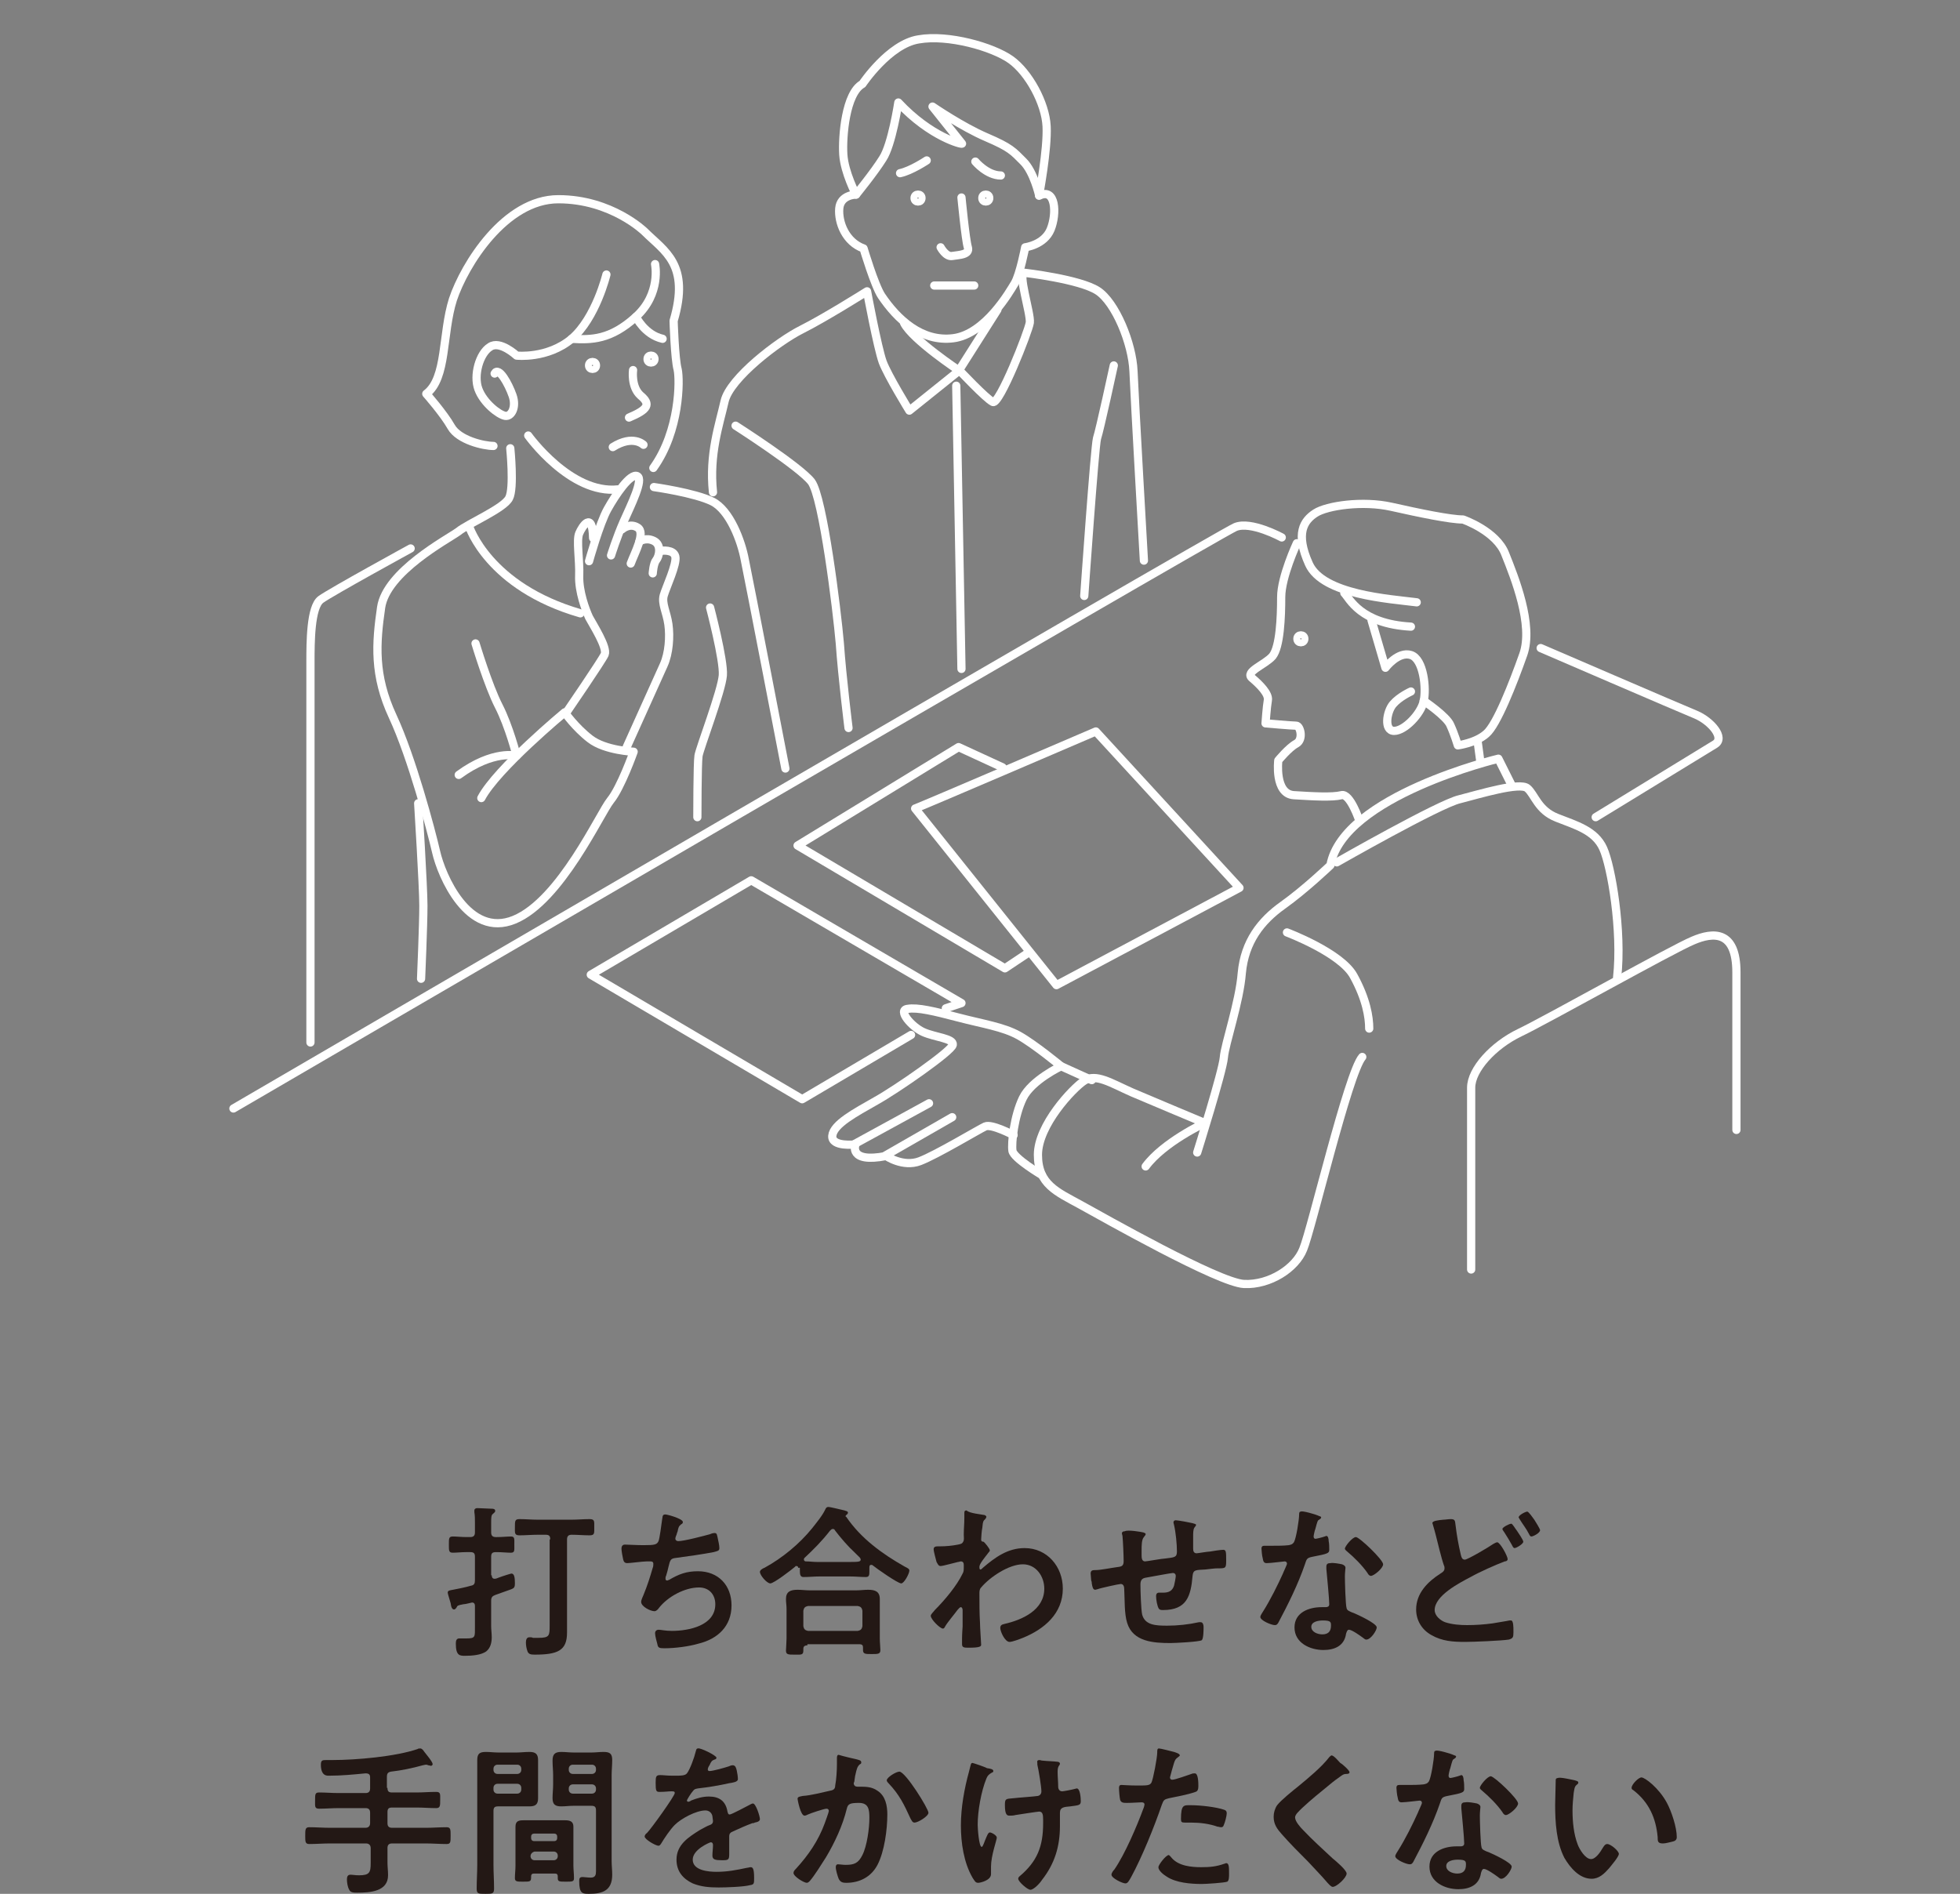 <?xml version="1.0" encoding="utf-8"?>
<!-- Generator: Adobe Illustrator 27.0.0, SVG Export Plug-In . SVG Version: 6.00 Build 0)  -->
<svg version="1.1" id="レイヤー_1" xmlns="http://www.w3.org/2000/svg" xmlns:xlink="http://www.w3.org/1999/xlink" x="0px"
	 y="0px" viewBox="0 0 338.4 327" style="enable-background:new 0 0 338.4 327;" xml:space="preserve">
<rect x="0" y="0" width="338.4" height="327" fill="#808080" stroke="none"/>
<style type="text/css">
	.st0{display:none;}
	.st1{display:inline;}
	.st2{fill:#231815;}
	
		.st3{display:inline;fill:none;stroke:#FFFFFF;stroke-width:1.417;stroke-linecap:round;stroke-linejoin:round;stroke-miterlimit:10;}
	
		.st4{display:inline;fill:none;stroke:#FFFFFF;stroke-width:0.85;stroke-linecap:round;stroke-linejoin:round;stroke-miterlimit:10;}
	.st5{fill:none;stroke:#FFFFFF;stroke-width:1.417;stroke-linecap:round;stroke-linejoin:round;stroke-miterlimit:10;}
</style>
<g class="st0">
	<g class="st1">
		<path class="st2" d="M48.3,270H48c-1.1,0-1.5,0-1.5-0.7c0-0.4,0.1-0.9,0.1-1.3v-0.9c0-0.6,0-1.3,0-1.6c0-1,0.8-1.2,2.1-1.2
			c0.7,0,1.6,0.1,2.7,0.1H56c0.5,0,0.7-0.2,0.8-0.8c0-0.5,0-1.1-0.1-1.6c0-0.1,0-0.2,0-0.3c0-0.3,0.3-0.4,0.5-0.4
			c0.6,0,1.9,0.1,2.5,0.2c0.3,0,0.8,0,0.8,0.4c0,0.2-0.1,0.2-0.3,0.4c-0.3,0.3-0.4,0.7-0.3,1.2c0,0.5,0.3,0.8,0.8,0.8h4.8
			c1,0,2.1-0.1,3.1-0.1c0.8,0,1.6,0.2,1.6,1.2c0,0.3-0.1,1-0.1,1.6v1c0,0.4,0.1,0.9,0.1,1.3c0,0.6-0.4,0.7-1.4,0.7h-0.5
			c-0.4,0-0.6,0.2-0.6,0.6c0,0.6,0,1-0.7,1c-1,0-2.1-0.1-3.1-0.1h-3.5c-0.5,0-0.7,0.2-0.7,0.7v0.3c0,0.5,0.2,0.7,0.7,0.7H63
			c1,0,2.1-0.1,3.1-0.1c0.7,0,0.7,0.3,0.7,1.2c0,0.9,0,1.2-0.7,1.2c-1,0-2.1-0.1-3.1-0.1h-2.7c-0.5,0-0.7,0.2-0.8,0.6
			c0,0.1,0,0.2,0,0.2v0.2c0,0.4,0.3,0.6,0.7,0.6h6.7c1.1,0,2.2-0.1,3.3-0.1c0.7,0,0.7,0.3,0.7,1.2s0,1.2-0.7,1.2
			c-1.1,0-2.2-0.1-3.3-0.1h-5.1c-0.2,0-0.4,0.1-0.4,0.3c0,0.1,0.1,0.2,0.1,0.3c2,2.1,5.4,3.3,8.1,3.9c0.6,0.1,0.9,0.2,0.9,0.7
			c0,0.7-0.6,2.1-1.4,2.1s-3.6-1-4.5-1.3c-2.4-1-4.4-2.4-6-4.5c-0.1-0.1-0.2-0.2-0.4-0.2c-0.2,0-0.3,0.1-0.4,0.3
			c-1.9,2.9-6,4.8-9.3,5.5c-0.3,0.1-1,0.2-1.3,0.2c-0.9,0-1.3-1.6-1.3-2.1c0-0.7,0.6-0.6,1.3-0.7c2.6-0.3,5.9-1.6,7.7-3.7
			c0.1-0.1,0.1-0.1,0.1-0.3c0-0.3-0.2-0.3-0.4-0.3h-5c-1.1,0-2.2,0.1-3.3,0.1c-0.7,0-0.7-0.3-0.7-1.2c0-0.9,0-1.2,0.7-1.2
			c1.1,0,2.2,0.1,3.3,0.1h6.1c0.5,0,0.7-0.1,0.8-0.6c0-0.1,0-0.1,0.1-0.2v-0.2c0-0.4-0.3-0.6-0.7-0.6h-2.4c-1,0-2.1,0.1-3.1,0.1
			c-0.7,0-0.7-0.3-0.7-1.2c0-0.9,0-1.2,0.7-1.2c1,0,2.1,0.1,3.1,0.1h2.6c0.5,0,0.7-0.2,0.7-0.7v-0.3c0-0.5-0.2-0.7-0.7-0.7h-3.6
			c-1,0-2,0.1-3.1,0.1c-0.7,0-0.7-0.4-0.7-1.1C48.9,270.2,48.7,270,48.3,270z M59.8,268.5v0.2c0.1,0.4,0.4,0.5,0.8,0.5h3.4
			c0.8,0,1.7,0,2.5,0c0.5,0,0.7-0.2,0.8-0.7c0-0.1,0-0.2,0-0.3v-0.5c0-0.5-0.3-0.8-0.8-0.8H50.2c-0.6,0-0.8,0.3-0.8,0.8v0.3
			c0,0.1,0,0.3,0,0.4c0.1,0.5,0.3,0.7,0.8,0.8c0.8,0,1.6,0,2.4,0h3.4c0.6,0,0.8-0.2,0.8-0.8c0-0.3-0.1-0.7-0.1-0.9
			c0-0.4,0.2-0.5,0.5-0.5c0.4,0,2.3,0.1,2.7,0.2c0.2,0,0.5,0.1,0.5,0.4c0,0.2-0.2,0.3-0.4,0.4C60,268.2,59.9,268.3,59.8,268.5
			L59.8,268.5z"/>
		<path class="st2" d="M79.7,264.5c0-0.9,0-1.8-0.1-2.5c0-0.1,0-0.2,0-0.3c0-0.3,0.3-0.4,0.5-0.4c0.3,0,2.2,0.2,2.6,0.3
			c0.2,0,0.5,0.1,0.5,0.3c0,0.2-0.1,0.2-0.3,0.4c-0.3,0.2-0.3,0.8-0.3,1.8v2.1c0,0.5,0.2,0.8,0.8,0.8c0.4,0,1.1-0.1,1.5-0.1
			c0.7,0,0.6,0.3,0.6,1.3s0,1.3-0.6,1.3c-0.3,0-1.1,0-1.5,0c-0.5,0-0.8,0.3-0.8,0.8v3.3c0,0.3,0.1,0.6,0.5,0.6c0.1,0,0.1,0,0.2-0.1
			c0.1,0,0.3-0.1,0.5-0.2c0.4-0.1,0.8-0.3,0.9-0.3c0.4,0,0.5,0.3,0.6,0.7c0.1,0.3,0.2,0.8,0.2,1.2c0,0.6-0.2,0.7-1.4,1.2
			c-0.2,0.1-0.5,0.2-0.8,0.3c-0.5,0.2-0.7,0.5-0.7,1v3.9c0,1.3,0.1,2.7,0.1,4c0,0.8-0.3,0.8-1.5,0.8c-1.1,0-1.5,0-1.5-0.8
			c0-1.3,0.1-2.7,0.1-4V279c0-0.3-0.1-0.6-0.5-0.6c-0.1,0-0.2,0-0.2,0.1c-0.4,0.1-0.8,0.3-1.1,0.3c-1.2,0.4-1.2,0.4-1.4,0.8
			c-0.1,0.2-0.2,0.3-0.4,0.3c-0.3,0-0.4-0.3-0.6-0.9c0-0.1-0.1-0.2-0.1-0.4c-0.1-0.3-0.5-1.6-0.5-1.8c0-0.3,0.5-0.4,0.8-0.5
			c0.8-0.1,2.4-0.6,3.2-0.8c0.6-0.2,0.7-0.4,0.7-1v-4.2c0-0.5-0.2-0.8-0.8-0.8h-0.3c-0.6,0-0.8,0.2-0.9,0.8c-0.3,2-0.2,2.4-1.2,2.4
			c-0.5,0-1.7-0.1-1.7-0.7c0-0.1,0.1-0.7,0.2-0.8c0.5-1.8,0.9-5.2,0.9-7.1c0-0.3,0.1-0.4,0.4-0.4c0.3,0,1.5,0.2,1.9,0.2
			c0.2,0,0.6,0.1,0.6,0.4c0,0.2-0.1,0.3-0.3,0.4c-0.3,0.2-0.3,0.3-0.4,0.9c0,0.2-0.1,0.5-0.1,0.8c0,0.5,0.2,0.7,0.6,0.7H79
			c0.5,0,0.7-0.2,0.7-0.7V264.5z M89.8,266.4c0,0.5,0.5,0.5,0.6,0.5h5.4c0.9,0,1.7,0,2.6,0c1.4,0,1.4,0.9,1.4,2.1
			c0,3.9-0.4,11.1-1.4,14.8c-0.4,1.4-0.8,2.2-2.2,2.6c-1.1,0.4-2.3,0.5-3.5,0.5c-1,0-1.4,0-1.7-0.6c-0.2-0.4-0.3-1-0.3-1.5
			c0-0.6,0.2-0.8,0.7-0.8c0.7,0,1.3,0.1,2,0.1c1.4,0,2.1-0.3,2.4-1.8c0.6-2.8,1-8.5,1-11.4v-0.3c0-0.4,0-0.8-0.5-0.9h-0.1
			c-0.4,0-0.5,0.3-0.5,0.6c-0.3,2.1-0.7,4-1.4,6c-1.2,3.3-3.3,6.6-6.1,8.9c-0.1,0.1-0.1,0.1-0.2,0.2c-0.4,0.4-0.9,0.9-1.3,0.9
			c-0.5,0-1.6-0.9-1.6-1.4c0-0.2,0.3-0.4,0.5-0.5c4.5-3.3,7.3-8.4,8-13.9c0-0.5-0.2-0.8-0.7-0.8h-0.1c-0.5,0-0.7,0.1-0.8,0.6
			c-0.8,3.6-2.4,7-4.8,9.8c-0.3,0.4-1.7,2-2.2,2c-0.4,0-1.4-0.8-1.4-1.3c0-0.3,0.3-0.5,0.5-0.7c2.8-2.4,4.8-6.2,5.7-9.8v-0.2
			c0-0.4-0.3-0.5-0.6-0.5c-0.4,0-0.6,0.1-0.7,0.5c-0.5,1-1,2.1-1.6,3.1c-0.2,0.3-0.4,0.7-0.7,0.7c-0.4,0-1.8-0.8-1.8-1.2
			c0-0.2,0.1-0.4,0.3-0.6c1.9-2.9,3.2-6.2,3.8-9.7c0.1-0.7,0.2-1,0.6-1c0.3,0,1.9,0.5,2.3,0.6c0.2,0.1,0.4,0.2,0.4,0.4
			c0,0.2-0.3,0.3-0.4,0.4c-0.4,0.2-0.4,0.4-0.7,1.4c-0.1,0.4-0.3,1-0.5,1.9C89.9,266.3,89.8,266.3,89.8,266.4z"/>
		<path class="st2" d="M117.4,263.2c0,0.2-0.2,0.3-0.3,0.3c-0.5,0.2-0.6,0.3-0.9,1c-0.1,0.1-0.3,0.5-0.3,0.7c0,0.2,0.1,0.3,0.3,0.3
			c0.6,0,2.7-0.6,3.3-0.8c0.2-0.1,0.5-0.2,0.7-0.2c0.5,0,0.6,0.5,0.7,0.9c0.1,0.4,0.2,1.1,0.2,1.5c0,0.5-0.9,0.6-1.5,0.7
			c-1.8,0.4-3.6,0.7-5.4,0.9c-0.5,0.1-0.6,0.1-0.9,0.5c-0.2,0.2-1,1.4-1,1.6c0,0.1,0.1,0.2,0.2,0.2c0.2,0,0.4-0.1,0.5-0.2
			c1-0.4,2-0.7,3.1-0.7c1.8,0,2.9,0.8,3.2,2.6c0.1,0.3,0.1,0.5,0.4,0.5c0.3,0,2.9-1.4,3.3-1.6c0.2-0.1,0.5-0.3,0.7-0.3
			c0.5,0,1.2,2.2,1.2,2.7c0,0.3-0.3,0.5-0.9,0.6c-0.1,0.1-0.3,0.1-0.4,0.1c-1.1,0.4-2.2,0.9-3.3,1.4c-0.5,0.2-0.7,0.4-0.7,0.9v0.4
			c0,0.9,0,1.7,0,2.6c0,1-0.1,1.1-1.2,1.1c-1.2,0-1.7-0.1-1.7-0.8c0-0.6,0.1-1.2,0.1-1.8c0-0.3-0.1-0.5-0.4-0.5
			c-0.1,0-3.1,1.2-3.1,3c0,1.9,2.8,2.1,4.1,2.1c1.9,0,3.4-0.3,5.3-0.7c0.2,0,0.4-0.1,0.6-0.1c0.4,0,0.6,0.3,0.6,1.9
			c0,0.9,0,1.1-0.7,1.2c-1.1,0.3-4.2,0.4-5.4,0.4c-1.6,0-3-0.1-4.5-0.7c-1.7-0.8-2.8-2.1-2.8-4.1c0-2.6,2.1-3.9,4-5.1
			c0.6-0.3,1.2-0.7,1.8-0.9c0.3-0.1,0.5-0.3,0.5-0.7c0-0.2-0.1-0.6-0.1-0.8c-0.1-0.6-0.6-1-1.2-1c-1.6,0-4.2,1.4-5.3,2.5
			c-0.8,0.8-1.8,2.3-2.4,3.3c-0.1,0.1-0.2,0.3-0.4,0.3c-0.5,0-2.4-1.1-2.4-1.6c0-0.2,0.2-0.5,0.4-0.6c0.7-0.7,4.8-6.4,4.8-6.9
			c0-0.3-0.2-0.3-0.6-0.3c-0.5,0-1.1,0.1-2,0.1c-0.6,0-0.7-0.1-0.7-1.6c0-1.1,0.1-1.3,0.8-1.3c0.5,0,1.2,0.1,2,0.1h0.8
			c0.7,0,1.5,0,1.8-0.4c0.5-0.6,1.3-2.8,1.5-3.7c0.1-0.3,0.1-0.6,0.4-0.6C114.5,261.5,117.4,262.8,117.4,263.2z"/>
		<path class="st2" d="M141.1,279.4c-1,2.9-2.6,4.7-5.5,6c-0.9,0.4-3.1,1.1-4,1.1s-1.3-1.8-1.3-2.2c0-0.5,0.4-0.5,1.2-0.6
			c3.3-0.5,6.4-2,7.1-5.6c0.1-0.4,0.1-0.7,0.4-0.7c0.4,0,1.1,0.3,1.5,0.5s1.6,0.5,1.6,0.9c0,0.3-0.4,0.3-0.6,0.4
			C141.2,279.1,141.2,279.2,141.1,279.4z M148.2,277.1h-0.9c-0.5,0-0.8,0.2-0.8,0.8v4.2c0,1.2,0.3,1.4,1.4,1.4h2.1
			c1.9,0,2.2-0.3,2.6-3.3c0.1-0.4,0.3-0.5,0.6-0.5c0.4,0,2,0.3,2,1.2c0,1.2-0.7,3.6-1.5,4.5c-0.7,0.9-2.1,0.9-3.2,0.9h-4.3
			c-1.6,0-2.6-0.5-2.6-2.2c0-0.5,0-1.1,0-1.6v-4.5c0-0.6-0.2-0.8-0.8-0.8h-5.6c-0.3,0-0.4,0.2-0.5,0.5c-0.1,0.4-0.4,0.4-1.5,0.4
			c-1.2,0-1.5,0-1.5-0.7c0-0.8,0.1-1.6,0.1-2.4v-9.3c0-0.7-0.1-1.5-0.1-2.2c0-1,0.4-1.2,1.4-1.2c0.8,0,1.6,0.1,2.4,0.1h10.2
			c0.8,0,1.6-0.1,2.4-0.1c1.2,0,1.4,0.4,1.4,1.5c0,0.5-0.1,1.2-0.1,2v9.2c0,0.8,0.1,1.6,0.1,2.4c0,0.7-0.3,0.7-1.5,0.7
			c-1.1,0-1.4,0-1.5-0.4C148.6,277.2,148.5,277.1,148.2,277.1z M148,266.5c0.4,0,0.7-0.3,0.7-0.7v-0.4c0-0.4-0.3-0.7-0.7-0.7h-10.6
			c-0.4,0-0.7,0.3-0.7,0.7v0.4c0,0.4,0.3,0.7,0.7,0.7H148z M136.7,269.8c0,0.4,0.3,0.7,0.7,0.7H148c0.4,0,0.7-0.3,0.7-0.7v-0.4
			c0-0.4-0.3-0.7-0.7-0.7h-10.6c-0.4,0-0.7,0.3-0.7,0.7V269.8z M136.7,273.8c0.1,0.5,0.3,0.8,0.8,0.8h10.4c0.5,0,0.7-0.3,0.8-0.8
			v-0.3c-0.1-0.5-0.3-0.7-0.8-0.8h-10.4c-0.5,0.1-0.7,0.3-0.8,0.8V273.8z"/>
		<path class="st2" d="M159.9,266.5c4.1-0.3,8.3-0.7,12.4-1.2c2.1-0.3,4.3-0.5,6.4-0.9c0.1,0,0.2,0,0.3,0c0.4,0,0.5,0.4,0.6,0.7
			c0.1,0.5,0.2,1.6,0.2,2.1c0,0.6-0.6,0.6-1.2,0.6c-1.7,0-3.1,0-4.7,0.6c-2.2,0.8-3.7,2.2-4.8,4.2c-0.8,1.5-1.4,3.3-1.4,5
			c0,3.3,2.1,4.1,5,4.1c0.5,0,1.1,0,1.4,0c0.4,0,0.7,0,0.7,0.5c0,0.6-0.2,2-0.5,2.5c-0.2,0.3-0.5,0.3-0.8,0.3c-4.8,0-9-1.5-9-7.1
			c0-2.9,1.2-6,3.1-8.1c0.1-0.1,0.5-0.5,0.5-0.7c0-0.2-0.3-0.3-0.4-0.3c-0.2,0-1.5,0.2-1.8,0.3c-1.9,0.3-4.5,0.7-6.3,1.2
			c-0.1,0-0.3,0.1-0.4,0.1c-0.7,0-0.9-2.7-0.9-3C158.2,266.5,158.6,266.6,159.9,266.5z"/>
		<path class="st2" d="M188.9,282.1c-0.4,0.1-0.4,0.1-0.6,0.7c-0.1,0.1-0.1,0.3-0.2,0.4c-0.4,0.9-1.1,2.4-1.6,3.2
			c-0.1,0.2-0.2,0.3-0.5,0.3c-0.6,0-1.9-0.6-1.9-1.1c0-0.1,0.1-0.3,0.2-0.3c0.8-1.3,1.5-2.9,2-4.4c0.1-0.2,0.1-0.3,0.3-0.3
			c0.3,0,1.6,0.5,2,0.6c0.3,0.1,0.7,0.2,0.7,0.5C189.2,282,189.1,282.1,188.9,282.1z M192.8,276.7c0,0.8,0,1.5,0,2.3
			c0,0.9-0.1,1.4-1.1,1.4c-0.5,0-1,0-1.4,0h-2.4c-0.5,0-0.9,0-1.4,0c-0.8,0-1.1-0.3-1.1-1.3c0-0.8,0-1.6,0-2.4v-10.8
			c0-0.8,0-1.6,0-2.4c0-0.8,0.3-1.2,1.1-1.2c0.5,0,1,0.1,1.4,0.1h2.4c0.5,0,1-0.1,1.4-0.1c1,0,1.1,0.5,1.1,1.4c0,0.8,0,1.5,0,2.3
			V276.7z M190.4,265.8c-0.1-0.5-0.3-0.7-0.8-0.8h-0.7c-0.5,0.1-0.7,0.3-0.8,0.8v1c0.1,0.5,0.3,0.8,0.8,0.8h0.7
			c0.5,0,0.7-0.3,0.8-0.8V265.8z M188.8,270c-0.5,0.1-0.7,0.3-0.8,0.8v1c0.1,0.5,0.3,0.7,0.8,0.8h0.7c0.5-0.1,0.7-0.3,0.8-0.8v-1
			c-0.1-0.5-0.3-0.7-0.8-0.8H188.8z M188.8,275c-0.5,0-0.7,0.3-0.8,0.8v1.3c0.1,0.5,0.3,0.7,0.8,0.8h0.7c0.5-0.1,0.7-0.3,0.8-0.8
			v-1.3c-0.1-0.5-0.3-0.8-0.8-0.8H188.8z M192.1,286.3c-0.5,0-0.8-0.8-1.5-2.4c0-0.1-0.1-0.1-0.1-0.3c-0.3-0.6-0.7-1.7-0.7-2
			c0-0.7,1.5-1,1.8-1c0.4,0,0.5,0.3,0.7,0.7c0.6,1.2,1,2.1,1.6,3.3c0.1,0.1,0.2,0.3,0.2,0.5C194,285.7,192.5,286.3,192.1,286.3z
			 M199.8,273.4c0.4,0,0.5-0.1,0.5-0.5v-0.3c0-0.4-0.1-0.5-0.5-0.5h-2.9c-0.9,0-1.8,0.1-2.7,0.1c-0.6,0-0.5-0.3-0.5-1
			c0-0.7,0-1,0.5-1c0.9,0,1.7,0.1,2.6,0.1c0.4,0,0.5-0.1,0.5-0.5v-0.3c0-0.3-0.1-0.5-0.5-0.5c-0.5,0-1,0-1.4,0c-0.6,0-0.6-0.3-0.6-1
			c0-0.7,0-1,0.6-1c0.5,0,1,0,1.4,0c0.3,0,0.5-0.2,0.5-0.5v-0.3c0-0.4-0.1-0.5-0.5-0.5c-0.7,0-1.3,0.1-2,0.1c-0.6,0-0.6-0.3-0.6-1
			c0-0.7,0-1,0.6-1s1.1,0.1,1.7,0.1c0.5,0,0.7-0.2,0.7-0.8c0-0.2-0.1-0.7-0.1-0.8c0-0.3,0.2-0.4,0.5-0.4c0.4,0,2.2,0.1,2.6,0.2
			c0.2,0,0.5,0.1,0.5,0.3c0,0.2-0.2,0.3-0.4,0.4c-0.2,0.1-0.3,0.3-0.3,0.5c0,0.5,0.4,0.6,0.7,0.6h1.6c0.5,0,0.8-0.2,0.8-0.7
			c0-0.2-0.1-0.7-0.1-0.8c0-0.3,0.2-0.4,0.5-0.4c0.4,0,1.9,0.1,2.4,0.1c0.2,0,0.7,0,0.7,0.3c0,0.2-0.2,0.3-0.4,0.4
			c-0.2,0.1-0.3,0.3-0.3,0.5c0,0.4,0.4,0.5,0.7,0.5c0.6,0,1.2-0.1,1.8-0.1c0.6,0,0.6,0.3,0.6,1c0,0.7,0,1-0.6,1
			c-0.7,0-1.4-0.1-2.1-0.1c-0.4,0-0.5,0.2-0.5,0.5v0.3c0,0.4,0.1,0.5,0.5,0.5c0.5,0,1,0,1.6,0c0.6,0,0.6,0.3,0.6,1s0,1-0.5,1
			c-0.5,0-1.1-0.1-1.6,0c-0.4,0-0.5,0.1-0.5,0.5v0.3c0,0.4,0.2,0.5,0.5,0.5c0.9,0,1.8-0.1,2.7-0.1c0.6,0,0.6,0.3,0.6,1
			c0,0.8,0,1-0.6,1c-0.9,0-1.8-0.1-2.7-0.1h-3.1c-0.4,0-0.5,0.2-0.5,0.5v0.3c0,0.4,0.2,0.5,0.5,0.5h0.7c0.8,0,1.5-0.1,2.3-0.1
			c0.8,0,1.4,0.1,1.4,1.1c0,0.7-0.1,1.3-0.1,2v2.9c0,0.5,0.2,0.7,0.8,0.8c0.2,0,0.5,0,0.7,0c0.6,0,0.6,0.4,0.6,1c0,0.7,0,1-0.6,1
			c-0.2,0-0.5,0-0.7,0c-0.5,0-0.7,0.2-0.7,0.7c0,0.5,0,1,0,1.6c0,0.9-0.1,1.5-1,2c-0.8,0.4-2.4,0.4-3.3,0.4c-0.4,0-1.4,0.1-1.4-1.8
			c0-0.5,0.1-0.8,0.5-0.8c0.3,0,1,0.1,1.6,0.1c0.9,0,1-0.1,1-1.3v-0.1c0-0.6-0.3-0.8-0.8-0.8h-5.4c-0.6,0-0.8,0.2-0.8,0.8v0.4
			c0,0.9,0.1,1.9,0.1,2.8c0,0.7-0.3,0.7-1.3,0.7c-1.2,0-1.4,0-1.4-0.8c0-0.9,0.1-1.8,0.1-2.8v-0.4c0-0.5-0.2-0.7-0.7-0.8
			c-0.2,0-0.5,0-0.7,0c-0.6,0-0.6-0.3-0.6-1c0-0.7,0-1,0.6-1c0.2,0,0.4,0,0.7,0c0.5,0,0.7-0.3,0.7-0.8v-2.9c0-0.7-0.1-1.4-0.1-2.1
			c0-0.9,0.7-1.1,1.4-1.1c0.8,0,1.6,0.1,2.3,0.1H199.8z M199.7,276.9c0.4,0,0.7-0.3,0.7-0.7v-0.2c0-0.4-0.3-0.7-0.7-0.7h-0.9
			c-0.4,0-0.7,0.3-0.7,0.7v0.2c0,0.4,0.3,0.7,0.7,0.7H199.7z M199.7,280.2c0.4,0,0.7-0.3,0.7-0.7v-0.2c0-0.4-0.3-0.7-0.7-0.7h-0.9
			c-0.4,0-0.7,0.3-0.7,0.7v0.2c0,0.4,0.3,0.7,0.7,0.7H199.7z M200.6,265.4c-0.3,0-0.5,0.2-0.5,0.5v0.3c0,0.3,0.2,0.5,0.5,0.5h2.1
			c0.3,0,0.5-0.2,0.5-0.5v-0.3c0-0.3-0.2-0.5-0.5-0.5H200.6z M200.8,268.7c-0.4,0-0.7,0.3-0.7,0.7v0.1c0,0.4,0.3,0.7,0.7,0.7h1.8
			c0.4,0,0.7-0.3,0.7-0.7v-0.1c0-0.4-0.3-0.7-0.7-0.7H200.8z M204.5,276.9c0.4,0,0.7-0.3,0.7-0.7v-0.2c0-0.4-0.3-0.7-0.7-0.7h-0.9
			c-0.4,0-0.7,0.3-0.7,0.7v0.2c0,0.4,0.3,0.7,0.7,0.7H204.5z M204.5,280.2c0.4,0,0.7-0.3,0.7-0.7v-0.2c0-0.4-0.3-0.7-0.7-0.7h-0.9
			c-0.4,0-0.7,0.3-0.7,0.7v0.2c0,0.4,0.3,0.7,0.7,0.7H204.5z"/>
		<path class="st2" d="M224.5,266.3c0-1,0-1.2-0.8-1.2h-2c-0.7,0-1.4,0.1-2,0.1c-0.7,0-0.7-0.4-0.7-1.5c0-1.1,0-1.4,0.7-1.4
			c0.7,0,1.4,0.1,2,0.1h3.1c0.5,0,0.9,0,1.4,0c1.2,0,1.4,0.6,1.4,1.7v1.9c0,7.7,3.9,14.2,10.5,18c0.2,0.1,0.4,0.3,0.4,0.5
			c0,0.7-1.1,2.3-1.8,2.3c-0.5,0-2.8-1.8-3.3-2.2c-3.2-2.8-5.8-6.3-7.3-10.3c-0.1-0.1-0.1-0.2-0.3-0.2c-0.1,0-0.2,0.1-0.3,0.2
			c-1.9,4.7-5.3,8.7-9.5,11.6c-0.7,0.5-1.1,0.7-1.4,0.7c-0.7,0-1.5-1.6-1.5-2.3c0-0.2,0.2-0.3,0.5-0.5c3.2-1.8,6.1-4.8,8-8
			c1.5-2.6,2.5-5.6,2.8-8.5C224.5,266.9,224.5,266.6,224.5,266.3z"/>
		<path class="st2" d="M248.7,264.2c0.2,0,0.6,0.1,0.6,0.4c0,0.2-0.2,0.3-0.3,0.4c-1,0.7-1.2,9.7-1.2,11.3c0,2.2-0.1,5.6,3,5.6
			c2,0,4.1-1.2,5.3-2.8c0.9-1.2,1.5-2.7,1.7-4.2c0.1-0.5,0.1-0.9,0.6-0.9c0.6,0,2.4,1.4,2.4,2.3c0,0.8-0.8,2.6-1.2,3.3
			c-1.7,3.2-4.9,5.4-8.6,5.4c-1.9,0-3.8-0.7-5-2.2c-1.3-1.7-1.4-4.5-1.4-6.5c0-2.2,0.1-4.5,0.3-6.7c0.1-1.3,0.3-4,0.3-5.2v-0.3
			c0-0.4,0-0.7,0.4-0.7C246,263.5,248.1,264,248.7,264.2z"/>
		<path class="st2" d="M276.6,262.2c0.3,0.1,1,0.3,1,0.6c0,0.1-0.2,0.2-0.3,0.3c-0.4,0.3-0.5,0.4-0.7,1c-0.1,0.3-0.7,2.4-0.7,2.5
			c0,0.3,0.2,0.4,0.4,0.4c0.5,0,2.7-0.8,3.3-1c0.2-0.1,0.4-0.1,0.6-0.1c0.6,0,0.6,1.7,0.6,2.2c0,0.5-0.1,0.9-0.5,1
			c-1.4,0.5-3.2,0.8-4.6,1.1c-0.8,0.2-0.9,0.3-1.2,1.1c-1.3,3.8-3.4,9-5.3,12.5c-0.4,0.7-0.6,1.1-1,1.1c-0.5,0-2.4-0.9-2.4-1.5
			c0-0.3,0.3-0.7,0.5-0.9c1.8-2.6,3.9-7.5,5-10.5c0.1-0.2,0.2-0.6,0.2-0.7c0-0.3-0.2-0.4-0.5-0.4c-0.4,0-1.6,0.1-2.5,0.1
			c-0.6,0-1,0-1.2-0.5c-0.1-0.4-0.2-1.6-0.2-2.1c0-0.3,0.1-0.5,0.4-0.5c0.3,0,1.4,0.1,2.7,0.1c1.8,0,2.2,0,2.5-0.5
			c0.3-0.6,1-4.3,1-5.2c0-0.4,0-0.7,0.3-0.7C274.3,261.6,276.2,262.1,276.6,262.2z M276.2,280.5c1.2,1.4,3.4,1.6,5.1,1.6
			c1.5,0,2.6-0.1,4-0.6c0.1,0,0.2-0.1,0.3-0.1c0.5,0,0.5,0.7,0.5,1.8c0,0.6,0,1.2-0.3,1.4c-0.5,0.2-3.7,0.4-4.4,0.4
			c-1.9,0-4.5-0.2-6.1-1.3c-0.5-0.3-1.4-1-1.4-1.6c0-0.4,1.3-2.1,1.8-2.1C275.9,280.1,276.1,280.4,276.2,280.5z M279.6,271.4
			c1.5,0,4.3,0.3,5.7,0.8c0.3,0.1,0.4,0.3,0.4,0.6c0,0.4-0.3,1.6-0.5,2c-0.1,0.3-0.2,0.4-0.5,0.4c-0.2,0-0.4-0.1-0.6-0.1
			c-1.4-0.5-3-0.7-4.5-0.7c-0.4,0-0.7,0-1.1,0c-0.6,0-0.7-0.1-0.7-0.6C277.8,271.2,278.3,271.4,279.6,271.4z"/>
		<path class="st2" d="M296.3,267.1c0.2,0.1,0.6,0.1,0.6,0.4c0,0.2-0.1,0.2-0.3,0.4c-0.4,0.3-0.4,0.9-0.5,1.4c-0.1,1-0.2,2-0.2,3
			c0,1.9,0.2,4.1,0.9,5.9c0.3,0.8,1.3,2.5,2.3,2.5c0.8,0,1.6-1.2,2-1.9c0.2-0.3,0.4-0.7,0.8-0.7c0.6,0,2,1.2,2,1.7
			c0,0.5-1.3,2-1.7,2.5c-0.8,0.9-1.7,1.8-3,1.8c-2.1,0-3.7-1.9-4.7-3.6c-1.4-2.7-1.6-6.2-1.6-9.2c0-0.5,0.1-4.1,0.1-4.3
			c0-0.2,0.2-0.3,0.4-0.3C293.7,266.5,295.8,267,296.3,267.1z M307.8,266.6c0.6,0,3,1.8,4.4,4.4c0.8,1.5,1.7,4.2,1.7,5.9
			c0,0.5-0.3,0.7-0.8,0.8c-0.5,0.1-1.1,0.3-1.6,0.3c-0.9,0-0.9-0.4-0.9-1.1c-0.3-3.3-1.5-6-4.2-8.1c-0.2-0.1-0.3-0.2-0.3-0.4
			C306.1,267.8,307.2,266.6,307.8,266.6z"/>
	</g>
</g>
<g class="st0">
	<polygon class="st3" points="53.8,71.4 53.8,8.1 65.5,8.1 72.4,13.4 72.4,57.7 65.7,71.4 	"/>
	<line class="st3" x1="65.5" y1="11" x2="65.5" y2="68.5"/>
	<path class="st3" d="M57.2,7.2c0,0,0-2.9,0-4.5s2.1-2,3.2-2c1.1,0,2.4,0.3,2.4,2.2s0,4.1,0,4.1"/>
	<path class="st3" d="M66.3,8.5c0,0,0-2.2,0-3.4s3.3-3.2,3.3,0.2c0,1.5,0,5,0,5"/>
	<polyline class="st3" points="53.7,68.8 27.5,109.2 27.5,114.4 110,114.4 148.7,74.5 188.1,113.9 195.8,113.9 149.1,65.6 
		106,109.4 29.9,109.4 	"/>
	<polyline class="st3" points="38.1,116.1 38.1,195.5 60.1,195.5 	"/>
	<path class="st3" d="M0.7,192.2c0,0,6.4-4.6,12.6-1.5c0,0-4.9-3.5-0.7-3.5c2.9,0,5,2.9,5,2.9s4-8.6,10.2-4.8c0,0,0-5,4.5-0.4
		c0,0-0.2-7.3,5.8,3"/>
	<path class="st3" d="M67.7,192.5c0,0-7.5,2.4-1.9,7.4"/>
	<path class="st3" d="M69.5,196.2c0,0-6.5,3.8-2.8,5.8c1.7,0.9,4.6-2.9,4.6-2.9s0.7,7.5,5,2.9c0,0,4.4,5.5,6-0.6
		c0,0,0.9,2.8,4.9,2.8s3.3-2.8,3.3-2.8s1.7,1.3,4.5,1.3s3.5-1.8,1.8-3.2"/>
	<path class="st3" d="M97.9,200.8c0,0,7.4,0.3,3.8-4.4c0,0,2.1-0.6,2.1-3.2s-2.7-3-4.8-2.5c0.7,0.2,1.5-6.3-4.1-2.9
		c0,0,1.2-3.4-2.8-3.2c0,0,4.9-10.3-6.4-3c0,0,3.9-5.5,1.2-5.5s-4.8,2.5-6.5,4.6c0,0-1.4-9.6-3.5,0.8c0,0-2.8-2.7-6.1-2.7
		c-3.3,0-6.1,3,1.4,4.3c0,0-7,0.7-7,2.2s0.7,2.5,4.1,2.8c0,0-4.9,0.2-3.3,3c0,0-8.8,4-2,5.2"/>
	<path class="st3" d="M72.6,191c0,0,3.8-4.8,10.1-0.3"/>
	<path class="st3" d="M80,188.4c0,0,1-4.4,4.9-4.4c3.9,0,3.2,4.8,3.2,4.8s4.3-4.9,4.3,2.5c0,0,4.3,0.9,1.2,3.9c0,0,4.4-0.7,4.4,2
		s-4.6,3.9-8.5,1.4c0,0-1.8,7.1-5.8,0.6"/>
	<polyline class="st3" points="110.5,115.4 110.5,199 187.8,199 192.7,196.4 211.1,196.4 	"/>
	<line class="st3" x1="104.4" y1="196.2" x2="110.2" y2="196.2"/>
	<line class="st3" x1="188.1" y1="113.9" x2="188.1" y2="199"/>
	<line class="st3" x1="192.3" y1="114.1" x2="192.3" y2="196.4"/>
	<line class="st3" x1="128.6" y1="199.3" x2="106.2" y2="226.2"/>
	<line class="st3" x1="164.6" y1="199" x2="183.9" y2="227.5"/>
	<polyline class="st3" points="110.4,125.9 53.1,125.9 53.1,170.5 110.4,170.5 	"/>
	<polyline class="st3" points="110.2,131.3 58.3,131.3 58.3,165.5 110.2,165.5 	"/>
	<line class="st3" x1="75.4" y1="132.3" x2="75.4" y2="164.7"/>
	<line class="st3" x1="95.3" y1="132.2" x2="95.3" y2="164.5"/>
	<polyline class="st3" points="129.9,198.5 129.9,136 165.1,136 165.1,198.7 	"/>
	<polyline class="st3" points="134.1,198.5 134.1,140 160.8,140 160.8,198.3 	"/>
	<path class="st3" d="M156.5,169.6c-2,0-2.8,1-2.8,2.8c0,1.8,1.3,1.8,2.5,1.8s2.5-0.3,2.5-2S157.8,169.6,156.5,169.6z"/>
	<path class="st3" d="M129.9,136c0,0,1-19.1,18.7-19.1s16.4,19.1,16.4,19.1"/>
	<path class="st3" d="M134.6,135.6c0,0-0.3-13.4,12.9-13.4s12.4,13.4,12.4,13.4"/>
	<polyline class="st3" points="147.2,123.5 147.2,135.8 136.9,130.3 	"/>
	<polyline class="st3" points="154.3,125.9 147.2,135.8 141.9,125.2 	"/>
	<line class="st3" x1="147.2" y1="135.8" x2="158" y2="131.2"/>
	<polyline class="st3" points="152.9,69.6 211.1,13.2 320.6,114.5 312.4,114.5 210.6,22.1 157.5,74 	"/>
	<line class="st3" x1="72.6" y1="42.4" x2="181" y2="42.4"/>
	<polyline class="st3" points="242,41.5 308.6,41.5 315.9,109.6 	"/>
	<polygon class="st3" points="190.1,48.2 190.1,87.1 233.4,87.1 233.4,47.7 	"/>
	<polygon class="st3" points="195.6,53.2 195.6,82.4 229,82.4 229,53 	"/>
	<line class="st3" x1="211.7" y1="53.2" x2="211.7" y2="82"/>
	<line class="st3" x1="195.6" y1="67.8" x2="228.5" y2="67.8"/>
	<polygon class="st3" points="248.7,79.8 197.4,124.2 206.6,124.2 249.1,89.5 290.9,125.4 300.9,125.4 	"/>
	<polygon class="st3" points="289.2,124.2 206.6,124.2 206.6,172 289.4,172 	"/>
	<polygon class="st3" points="213.3,130.2 213.3,166.1 283.4,166.1 283.4,129.3 	"/>
	<line class="st3" x1="230.3" y1="165.4" x2="230.3" y2="130.2"/>
	<line class="st3" x1="267.7" y1="166.1" x2="267.7" y2="129.8"/>
	<line class="st3" x1="230.5" y1="147.9" x2="267.7" y2="147.9"/>
	<path class="st3" d="M241.8,198c0,0-1.5,7.8,7.6,7.8c3.8,0,3.8-3.2,3.8-3.2s2,1.7,6.6,1.2c4.6-0.5,9.5-2.2,10.5-5s-2.3-4.6-7.6-0.8
		c0,0,4.3-9.1-2.3-5.3c0,0,1.7-10.5-7.6-2.3c0,0,1-3.2-2.7-3.2c-3.6,0-4.3,4.5-4.1,8.8"/>
	<path class="st3" d="M243.4,197.2c0,0,3.8-7.6-3.2-7.6c-6.3,0-7,5.8-6.6,7.5"/>
	<path class="st3" d="M244.7,189.6c0,0-0.3-3.8-4.5-1.8c0,0,1.8-8.6-6.5-0.3c0,0,6.1-8.3,0-8.3c-6.1,0-7,8-7,8s0.2-3.6-3-3.6
		s-8.1,7-4.6,15.8c0,0-2.3-4.3-5.1-4.3c-2.8,0-2.5,3.3,0.8,6c0,0-3.3-2.3-6-2.3s-4.5,2.3-4.1,4.6s4,4,7.5,4c3.5,0,7.8-2.7,7.8-2.7
		s4.8,6,6.8,0.5c0,0,5.3,4.6,6.8-1.3c0,0-0.5,2.2,2.3,2.2c2.8,0,4.5-3.2,4.5-3.2s-0.5,3.8,2.3,3.8s3.6-2,3.6-2"/>
	<polyline class="st3" points="272,197.2 307.3,197.2 307.3,110.9 	"/>
	<path class="st3" d="M308.6,190.7c0,0,5.5,7.3,13.1-0.7c0,0,0.3,5.8,7,2.5c0,0,4.5,2.2,8,0.7c3.5-1.5-2.3-5.3-5.5-3.5
		c0,0,6-4.1,6-6.5c0-2.3-4.1-6.8-11.6,6.6"/>
	<path class="st3" d="M329.9,182.6c0,0,1-5.6-3.5-2c0,0,1.5-4.3-3-3.6"/>
	<path class="st3" d="M317.4,179.4c0,0,9.3-3,9.3-7.8s-3.8-5.5-8.1-1.7c0,0,5-6.1-2-4.8"/>
	<path class="st3" d="M314.6,167.7c0,0,4-4.3,4-8.6s-7.8-5.6-10.6,4.8"/>
	<line class="st4" x1="70.4" y1="155.4" x2="92.5" y2="134.4"/>
	<line class="st4" x1="80.3" y1="150.6" x2="98.5" y2="134"/>
	<line class="st4" x1="214.4" y1="120.5" x2="284.9" y2="120.5"/>
	<line class="st4" x1="218.8" y1="116.1" x2="279.4" y2="116.1"/>
	<line class="st4" x1="226.6" y1="111" x2="273.9" y2="111"/>
	<line class="st4" x1="234.7" y1="104.3" x2="266.1" y2="104.3"/>
	<line class="st4" x1="241.6" y1="99.5" x2="260" y2="99.5"/>
	<line class="st4" x1="250.9" y1="130" x2="235.6" y2="144.8"/>
	<line class="st4" x1="255.3" y1="130" x2="240.9" y2="144.2"/>
	<path class="st4" d="M37.9,94.8c0,0,4.2,3.1,7.3-0.2c0,0,1.5,3.8,6.2,0.4"/>
	<path class="st4" d="M33.9,101.2c0,0,1.1,4.4,7.1-0.7c0,0,1.1,6.4,10-0.4c0,0-1.3,5.1,6.4,0.7"/>
	<path class="st4" d="M114.6,51.9c0,0,1.3,5.1,7.7-0.2c0,0,2.2,4.2,8-0.2c0,0,2.7,4.9,7.5-0.7c0,0,1.5,4.9,8.2,0c0,0,2.2,3.5,8.8,0
		c0,0,1.8,4.2,7.7-0.4c0,0,2.4,4,8.2,0.2"/>
	<path class="st4" d="M132.8,57.9c0,0,2.4,4.2,7.5-0.2c0,0,1.5,4.9,8.2-0.2c0,0,3.8,4.6,9.5,0.2c0,0,2.7,2.7,6.2,0"/>
	<path class="st4" d="M124.1,68.7c0,0,1.5,4.9,7.7,0c0,0,3.1,4,8.8,0.2c0,0,1.8,1.8,4.4,0.2"/>
	<line class="st4" x1="215.2" y1="53.9" x2="204.9" y2="65.1"/>
	<line class="st4" x1="219.4" y1="53.5" x2="209.9" y2="64.1"/>
	<path class="st4" d="M255.5,49.6c0,0,2.8,4.9,8.3,0.1c0,0,2.8,6.1,7.4,0.4c0,0,3,4.3,6.6-0.3"/>
	<path class="st4" d="M264.6,57c0,0,2.2,4.2,6.5,0c0,0,2.7,5.8,7.3,0c0,0,2.3,4.8,7,0.4c0,0,4,4.3,7.4-0.7"/>
</g>
<g class="st0">
	<g class="st1">
		<path class="st2" d="M30,260.9c0.1,0.1,0.5,0.1,0.5,0.3s-0.2,0.3-0.5,0.5c-0.2,0.2-0.4,1.2-0.5,1.5c-0.1,0.2-0.3,1.1-0.3,1.3
			c0,0.2,0.1,0.4,0.3,0.4s1.4-0.3,1.6-0.4c0.1,0,0.2-0.1,0.3-0.1c0.3,0,0.4,0.5,0.4,0.9c0.1,0.4,0.1,1.1,0.1,1.5
			c0,0.6-0.3,0.7-2.9,1.2c-1,0.2-1,0.4-1.3,1.3c-1.2,3.5-2.9,6.9-4.6,10.1c-0.2,0.3-0.3,0.4-0.6,0.4c-0.6,0-2.5-0.8-2.5-1.4
			c0-0.3,0.4-0.8,0.5-1c1.2-1.9,2.5-4.5,3.4-6.5c0.1-0.3,0.7-1.5,0.7-1.7c0-0.2-0.1-0.4-0.4-0.4c-0.2,0-2.4,0.3-3.1,0.3
			c-0.5,0-0.6-0.3-0.7-0.9c-0.1-0.3-0.2-1.4-0.2-1.6c0-0.4,0.2-0.5,0.5-0.5h1.3c1,0,2,0,2.9-0.1c0.4-0.1,0.6-0.1,0.9-0.5
			c0.4-0.7,0.9-3.9,0.9-4.8c0-0.2,0-0.5,0.3-0.5C27.2,260,29.5,260.7,30,260.9z M34,269.3c0.3,0.1,0.6,0.3,0.6,0.6
			c0,0.1-0.1,0.9-0.1,1.5c0,0.8,0.1,4.9,0.3,5.5c0.1,0.4,0.5,0.5,0.9,0.7c0.1,0,0.2,0.1,0.3,0.1c0.7,0.3,4,1.8,4,2.5
			c0,0.5-1,2.1-1.8,2.1c-0.3,0-0.5-0.3-0.7-0.4c-0.4-0.3-1.8-1.3-2.3-1.3c-0.3,0-0.4,0.4-0.5,0.7c-0.3,2.1-2,2.8-3.9,2.8
			c-2.3,0-5-1.2-5-3.9c0-2.6,2.5-3.5,4.7-3.5h0.7c0.3,0,0.6-0.1,0.6-0.5c0-0.9-0.4-5-0.5-6.1c0-0.1,0-0.3,0-0.4
			c0-0.5,0.3-0.6,0.7-0.6C32.6,269,33.5,269.2,34,269.3z M28.7,280.1c0,0.9,1.1,1.3,1.9,1.3c1,0,1.5-0.5,1.5-1.5
			c0-0.6,0-0.9-1.4-0.9C30,279,28.7,279.2,28.7,280.1z M41.1,269.3c0,0.7-1.6,2-2.1,2c-0.3,0-0.5-0.3-0.6-0.5
			c-0.9-1.3-2.3-2.7-3.5-3.7c-0.1-0.1-0.4-0.3-0.4-0.5c0-0.4,1.3-2,1.9-2C37.1,264.7,41.1,268.5,41.1,269.3z"/>
		<path class="st2" d="M61,264.3c0,0.2-0.3,0.4-0.6,0.6c-1.6,1.1-2.8,2.4-4.1,3.8c-0.1,0.1-0.3,0.3-0.3,0.5c0,0.2,0.2,0.4,0.5,0.4
			c0.1,0,0.3,0,0.4-0.1c0.4-0.1,0.8-0.1,1.2-0.1c1.1,0,2.5,0.3,3.5,0.9c2.2,1.1,3.4,3,3.4,5.5c0,5-4.5,7.6-9,7.6
			c-2.4,0-5.7-1-5.7-3.9c0-2,1.7-3.4,3.6-3.4c1.5,0,3,0.8,3.8,2c0.4,0.7,0.5,1.1,0.5,1.8c0,0.2,0.1,0.4,0.3,0.4
			c0.7,0,3.4-1.5,3.4-4.4c0-2.8-2.3-3.9-4.8-3.9c-2.6,0-4.5,1-6.4,2.8c-1.1,1.1-2.1,2.2-3.1,3.4c-0.1,0.1-0.2,0.2-0.3,0.2
			c-0.6,0-2-1.6-2-2c0-0.3,0.4-0.7,0.7-0.9c2.9-2.5,6.2-6,8.8-8.9c0.2-0.2,0.7-0.7,0.7-1c0-0.3-0.3-0.3-0.5-0.3
			c-0.1,0-0.5,0.1-0.7,0.1c-0.7,0.2-4.7,1-5.1,1c-0.6,0-0.7-2.1-0.7-2.6c0-0.7,0-0.7,0.9-0.7H50c1.8,0,5.5-0.4,7.2-1
			c0.3-0.1,0.8-0.3,1.1-0.3C59.4,261.7,61,263.8,61,264.3z M53.9,278.4c-0.6,0-1.2,0.5-1.2,1.1c0,1,1.4,1.5,2.2,1.5
			c0.5,0,0.8-0.5,0.8-1C55.6,279.2,54.9,278.4,53.9,278.4z"/>
		<path class="st2" d="M84.6,269.2c2.6,3,5.4,5.8,9,7.6c0.3,0.1,0.6,0.3,0.6,0.6c0,0.5-1.3,2.7-2.1,2.7c-0.4,0-1.8-1-2.2-1.3
			c-2.8-2-5.1-4.5-7.3-7.1c-0.9-1-1.5-1.8-2.1-1.8c-0.8,0-2.1,1.4-2.7,1.9c-1.1,1-2.6,2.3-3.6,3.3c-0.2,0.2-0.4,0.5-0.7,0.5
			c-0.5,0-2.4-2.4-2.4-2.8c0-0.3,0.7-0.6,0.9-0.7c1.5-0.8,3.3-2.3,4.6-3.4c1.1-0.9,2.4-2.3,3.9-2.3C82.3,266.4,83.5,268,84.6,269.2z
			 M90.7,267.8c0,0.4-1,1.3-1.4,1.3c-0.1,0-0.4-0.3-0.9-0.9c-0.4-0.5-1-1-1.6-1.6c-0.1-0.1-0.2-0.2-0.2-0.3c0-0.3,1.1-1.2,1.3-1.2
			C88.2,265.1,90.7,267.4,90.7,267.8z M93.9,265.9c0,0.4-1,1.3-1.3,1.3c-0.1,0-0.3-0.2-0.4-0.3c-0.6-0.7-1.5-1.6-2.2-2.2
			c-0.1-0.1-0.3-0.2-0.3-0.3c0-0.3,1-1.2,1.4-1.2C91.4,263.1,93.9,265.5,93.9,265.9z"/>
		<path class="st2" d="M112.8,263.9c0,0.3-0.4,0.3-0.6,0.3c-0.3,0-0.5,0.1-0.8,0.3c-0.7,0.5-1.4,1-2.1,1.6c-1.6,1.3-3.2,2.6-4.7,4
			c-0.5,0.5-1.2,1.1-1.2,1.6c0,0.7,0.9,1.7,1.4,2.2c1.6,1.7,3.4,3.3,5.1,4.9c0.5,0.4,2.4,2,2.4,2.6c0,0.7-1.7,2.3-2.4,2.3
			c-0.3,0-0.7-0.5-0.9-0.7c-1.1-1.3-2.3-2.5-3.4-3.7c-1.5-1.5-3.1-3.1-4.5-4.7c-0.8-0.9-1.4-1.7-1.4-3c0-0.7,0.2-1.4,0.6-2
			c0.7-0.9,2.7-2.5,3.7-3.3c1.7-1.4,4-3.3,5.3-5c0.1-0.1,0.3-0.3,0.4-0.3c0.4,0,1.2,1,1.5,1.3C111.6,262.5,112.8,263.6,112.8,263.9z
			"/>
		<path class="st2" d="M133.8,272.4c-0.6,0-0.8,0.3-0.8,0.8v1.4c0,0.5,0.2,0.7,0.8,0.8h6.3c1.1,0,2.2-0.1,3.3-0.1
			c0.7,0,0.7,0.3,0.7,1.4s0.1,1.4-0.7,1.4c-1.1,0-2.2-0.1-3.3-0.1h-6.3c-0.6,0-0.8,0.2-0.8,0.8v2.1c0,1,0.1,2.1,0.1,3.1
			c0,0.8-0.4,0.9-1.6,0.9c-1.2,0-1.6,0-1.6-0.9c0-1,0.1-2,0.1-3.1v-2.1c0-0.5-0.2-0.8-0.8-0.8h-6.2c-1.1,0-2.2,0.1-3.3,0.1
			c-0.7,0-0.7-0.3-0.7-1.4s0-1.4,0.7-1.4c1.1,0,2.2,0.1,3.3,0.1h6.2c0.6,0,0.8-0.3,0.8-0.8v-1.4c0-0.5-0.2-0.8-0.8-0.8h-3
			c-0.3,0-0.3,0.2-0.5,0.4c-0.1,0.3-0.5,0.3-1.4,0.3c-1.2,0-1.6,0.1-1.6-0.6c0-0.7,0.1-1.3,0.1-2v-7.1c0-0.6-0.1-1.2-0.1-1.8
			c0-0.9,0.5-1.1,1.7-1.1c0.5,0,1.2,0.1,2,0.1h10.1c0.8,0,1.6-0.1,2.5-0.1c0.8,0,1.2,0.3,1.2,1.1c0,0.6-0.1,1.2-0.1,1.8v7.1
			c0,0.7,0.1,1.3,0.1,2c0,0.7-0.4,0.6-1.6,0.6c-0.9,0-1.2,0-1.4-0.3c-0.1-0.2-0.2-0.4-0.5-0.4H133.8z M136.5,265.2
			c0.5,0,0.7-0.3,0.8-0.8v-0.6c-0.1-0.5-0.3-0.7-0.8-0.8h-10c-0.5,0.1-0.7,0.3-0.8,0.8v0.6c0.1,0.5,0.3,0.8,0.8,0.8H136.5z
			 M137.3,268.4c-0.1-0.5-0.3-0.7-0.8-0.8h-10c-0.5,0.1-0.7,0.3-0.8,0.8v0.7c0.1,0.5,0.3,0.8,0.8,0.8h10c0.5,0,0.7-0.3,0.8-0.8
			V268.4z"/>
		<path class="st2" d="M162.7,263.9c0,0.3-0.4,0.3-0.6,0.3c-0.3,0-0.5,0.1-0.8,0.3c-0.7,0.5-1.4,1-2.1,1.6c-1.6,1.3-3.2,2.6-4.7,4
			c-0.5,0.5-1.2,1.1-1.2,1.6c0,0.7,0.9,1.7,1.4,2.2c1.6,1.7,3.4,3.3,5.1,4.9c0.5,0.4,2.4,2,2.4,2.6c0,0.7-1.7,2.3-2.4,2.3
			c-0.3,0-0.7-0.5-0.9-0.7c-1.1-1.3-2.3-2.5-3.4-3.7c-1.5-1.5-3.1-3.1-4.5-4.7c-0.8-0.9-1.4-1.7-1.4-3c0-0.7,0.2-1.4,0.6-2
			c0.7-0.9,2.7-2.5,3.7-3.3c1.7-1.4,4-3.3,5.3-5c0.1-0.1,0.3-0.3,0.4-0.3c0.4,0,1.2,1,1.5,1.3C161.6,262.5,162.7,263.6,162.7,263.9z
			"/>
		<path class="st2" d="M181.3,264.5c0-1,0-1.2-0.8-1.2h-2c-0.7,0-1.4,0.1-2,0.1c-0.7,0-0.7-0.4-0.7-1.5c0-1.1,0-1.4,0.7-1.4
			c0.7,0,1.4,0.1,2,0.1h3.1c0.5,0,0.9,0,1.4,0c1.2,0,1.4,0.6,1.4,1.7v1.9c0,7.7,3.9,14.2,10.5,18c0.2,0.1,0.4,0.3,0.4,0.5
			c0,0.7-1.1,2.3-1.8,2.3c-0.5,0-2.8-1.8-3.3-2.2c-3.2-2.8-5.8-6.3-7.3-10.3c-0.1-0.1-0.1-0.2-0.3-0.2c-0.1,0-0.2,0.1-0.3,0.2
			c-1.9,4.7-5.3,8.7-9.5,11.6c-0.7,0.5-1.1,0.7-1.4,0.7c-0.7,0-1.5-1.6-1.5-2.3c0-0.2,0.2-0.3,0.5-0.5c3.2-1.8,6.1-4.8,8-8
			c1.5-2.6,2.5-5.6,2.8-8.5C181.3,265.1,181.3,264.8,181.3,264.5z"/>
		<path class="st2" d="M219.6,284.3c0-0.4-0.2-0.6-0.7-0.6h-8.5c-0.4,0-0.6,0.2-0.6,0.7v0.3c0,0.6-0.4,0.5-1.4,0.5
			c-1.2,0-1.5,0-1.5-0.5c0-0.3,0.1-1.1,0.1-1.6v-4.6c0-0.5-0.1-0.9-0.1-1.4c0-1,0.9-1.1,1.7-1.1c0.7,0,1.5,0.1,2.3,0.1h1.4
			c0.6,0,0.8-0.3,0.8-0.8v-1.3c0-0.6-0.2-0.8-0.8-0.8h-6.6c-0.6,0-0.8,0.2-0.8,0.8c-0.3,4.1-0.5,6.4-2.4,10.1
			c-0.4,0.9-0.6,1.1-1,1.1c-0.7,0-2.1-0.7-2.1-1.3c0-0.2,0.2-0.6,0.3-0.8c2.1-4.2,2.4-8.7,2.4-13.3v-4.8c0-0.9-0.1-1.8-0.1-2.7
			c0-1.1,0.5-1.4,1.6-1.4c0.9,0,1.7,0.1,2.6,0.1h12.8c0.8,0,1.6-0.1,2.4-0.1c1,0,1.6,0.3,1.6,1.4c0,0.5-0.1,1-0.1,1.6v1.2
			c0,0.5,0.1,1,0.1,1.6c0,1.1-0.5,1.4-1.5,1.4c-0.8,0-1.6-0.1-2.4-0.1h-13.1c-0.6,0-0.8,0.3-0.8,0.8v1.4c0,0.5,0.2,0.8,0.8,0.8h6.5
			c0.6,0,0.8-0.2,0.8-0.7c0-0.1-0.1-1.3-0.1-1.4c0-0.3,0.2-0.4,0.5-0.4c0.4,0,2.2,0.1,2.6,0.1c0.2,0,0.6,0.1,0.6,0.4
			c0,0.2-0.2,0.3-0.4,0.4c-0.3,0.2-0.3,0.4-0.3,0.9c0,0.5,0.2,0.8,0.8,0.8h3.9c1.1,0,2.2-0.1,3.4-0.1c0.6,0,0.6,0.3,0.6,1.2
			s0,1.2-0.6,1.2c-1.1,0-2.2-0.1-3.4-0.1h-3.9c-0.6,0-0.8,0.2-0.8,0.8v1.3c0,0.5,0.2,0.8,0.8,0.8h1.7c0.8,0,1.5-0.1,2.3-0.1
			s1.7,0.1,1.7,1c0,0.5,0,1,0,1.4v4.6c0,0.6,0.1,1.4,0.1,1.6c0,0.6-0.4,0.5-1.5,0.5c-1,0-1.4,0-1.4-0.5V284.3z M219.3,265.4
			c0.5,0,0.7-0.3,0.8-0.8v-1c-0.1-0.5-0.3-0.7-0.8-0.8h-13.4c-0.5,0.1-0.8,0.3-0.8,0.8v1c0,0.5,0.3,0.8,0.8,0.8H219.3z M218.8,281.4
			c0.5-0.1,0.7-0.3,0.8-0.8v-1.7c-0.1-0.5-0.3-0.7-0.8-0.8h-8.3c-0.5,0.1-0.7,0.3-0.8,0.8v1.7c0.1,0.5,0.3,0.7,0.8,0.8H218.8z"/>
		<path class="st2" d="M236,262.4c0.2,0,0.6,0.1,0.6,0.4c0,0.2-0.2,0.3-0.3,0.4c-1,0.7-1.2,9.7-1.2,11.3c0,2.2-0.1,5.6,3,5.6
			c2,0,4.1-1.2,5.3-2.8c0.9-1.2,1.5-2.7,1.7-4.2c0.1-0.5,0.1-0.9,0.6-0.9c0.6,0,2.4,1.4,2.4,2.3c0,0.8-0.8,2.6-1.2,3.3
			c-1.7,3.2-4.9,5.4-8.6,5.4c-1.9,0-3.8-0.7-5-2.2c-1.3-1.7-1.4-4.5-1.4-6.5c0-2.2,0.1-4.5,0.3-6.7c0.1-1.3,0.3-4,0.3-5.2v-0.3
			c0-0.4,0-0.7,0.4-0.7C233.3,261.7,235.4,262.2,236,262.4z"/>
		<path class="st2" d="M263.9,260.4c0.3,0.1,1,0.3,1,0.6c0,0.1-0.2,0.2-0.3,0.3c-0.4,0.3-0.5,0.4-0.7,1c-0.1,0.3-0.7,2.4-0.7,2.5
			c0,0.3,0.2,0.4,0.4,0.4c0.5,0,2.7-0.8,3.3-1c0.2-0.1,0.4-0.1,0.6-0.1c0.6,0,0.6,1.7,0.6,2.2c0,0.5-0.1,0.9-0.5,1
			c-1.4,0.5-3.2,0.8-4.6,1.1c-0.8,0.2-0.9,0.3-1.2,1.1c-1.3,3.8-3.4,9-5.3,12.5c-0.4,0.7-0.6,1.1-1,1.1c-0.5,0-2.4-0.9-2.4-1.5
			c0-0.3,0.3-0.7,0.5-0.9c1.8-2.6,3.9-7.5,5-10.5c0.1-0.2,0.2-0.6,0.2-0.7c0-0.3-0.2-0.4-0.5-0.4c-0.4,0-1.6,0.1-2.5,0.1
			c-0.6,0-1,0-1.2-0.5c-0.1-0.4-0.2-1.6-0.2-2.1c0-0.3,0.1-0.5,0.4-0.5c0.3,0,1.4,0.1,2.7,0.1c1.8,0,2.2,0,2.5-0.5
			c0.3-0.6,1-4.3,1-5.2c0-0.4,0-0.7,0.3-0.7C261.6,259.8,263.5,260.3,263.9,260.4z M263.5,278.7c1.2,1.4,3.4,1.6,5.1,1.6
			c1.5,0,2.6-0.1,4-0.6c0.1,0,0.2-0.1,0.3-0.1c0.5,0,0.5,0.7,0.5,1.8c0,0.6,0,1.2-0.3,1.4c-0.5,0.2-3.7,0.4-4.4,0.4
			c-1.9,0-4.5-0.2-6.1-1.3c-0.5-0.3-1.4-1-1.4-1.6c0-0.4,1.3-2.1,1.8-2.1C263.2,278.3,263.4,278.6,263.5,278.7z M266.9,269.6
			c1.5,0,4.3,0.3,5.7,0.8c0.3,0.1,0.4,0.3,0.4,0.6c0,0.4-0.3,1.6-0.5,2c-0.1,0.3-0.2,0.4-0.5,0.4c-0.2,0-0.4-0.1-0.6-0.1
			c-1.4-0.5-3-0.7-4.5-0.7c-0.4,0-0.7,0-1.1,0c-0.6,0-0.7-0.1-0.7-0.6C265.1,269.4,265.6,269.6,266.9,269.6z"/>
		<path class="st2" d="M283.6,265.3c0.2,0.1,0.6,0.1,0.6,0.4c0,0.2-0.1,0.2-0.3,0.4c-0.4,0.3-0.4,0.9-0.5,1.4c-0.1,1-0.2,2-0.2,3
			c0,1.9,0.2,4.1,0.9,5.9c0.3,0.8,1.3,2.5,2.3,2.5c0.8,0,1.6-1.2,2-1.9c0.2-0.3,0.4-0.7,0.8-0.7c0.6,0,2,1.2,2,1.7
			c0,0.5-1.3,2-1.7,2.5c-0.8,0.9-1.7,1.8-3,1.8c-2.1,0-3.7-1.9-4.7-3.6c-1.4-2.7-1.6-6.2-1.6-9.2c0-0.5,0.1-4.1,0.1-4.3
			c0-0.2,0.2-0.3,0.4-0.3C281,264.7,283.1,265.2,283.6,265.3z M295.1,264.7c0.6,0,3,1.8,4.4,4.4c0.8,1.5,1.7,4.2,1.7,5.9
			c0,0.5-0.3,0.7-0.8,0.8c-0.5,0.1-1.1,0.3-1.6,0.3c-0.9,0-0.9-0.4-0.9-1.1c-0.3-3.3-1.5-6-4.2-8.1c-0.2-0.1-0.3-0.2-0.3-0.4
			C293.4,266,294.6,264.7,295.1,264.7z"/>
	</g>
</g>
<g class="st0">
	<path class="st3" d="M168.5,65.4c0,0-0.9,3-2.8,5c-1.9,2-3.8,3.6-3,4.8c0.8,1.1,3,2.3,3,2.3s0.1,1.7,0,2.9c-0.1,1.2,2,5.8,5.3,5.4
		c3.3-0.3,4-0.2,3.9,2"/>
	<path class="st3" d="M179.2,74.3c0,0,2.5-3.2,4.4-1.6c1.9,1.7,0,3.3-0.6,4.4s-2.2,2.4-2.7,1.9c-0.6-0.5,0.2-2.2,0.4-2.7
		c0.2-0.5,1.4-1.6,1.4-1.6"/>
	<path class="st3" d="M183.8,76.5l3.2,5.1c0,0,1.7-2.7,3-4.1c1.3-1.4,3.7-4.5,3.2-9.4c-0.6-4.9-3.5-6.8-3.5-6.8l1.1-1.2
		c0,0-1.2-1.2-4.6-0.7"/>
	<path class="st3" d="M184.5,58.1c0,0-1.1-2.6-2.9-4l0.6,3.5c0,0-1.7-2.9-6.1-2.3c-4.5,0.6-5.6,5.1-7.5,6.5
		c-1.8,1.4-5.9,2.1-5.9,2.1s4.4,1.9,8.1,0.3s5.1-3.4,5.1-3.4l-0.7,2.7l8.2-2c0,0-4.2,4.3-4.3,6.4c-0.1,2.2,2.4,4.2,2.4,4.2"/>
	<path class="st3" d="M166.5,81.8c0,0,3.2,0.7,4.9-3.2"/>
	<circle class="st3" cx="169.8" cy="71.5" r="0.6"/>
	<circle class="st3" cx="226.4" cy="54.6" r="0.6"/>
	<path class="st3" d="M189.8,88.5c0,0-0.8-2.4-1.2-3.3c-0.4-0.9-1.7-1.4-4.6-0.7c-2.9,0.7-11.5,4.7-11.5,4.7l-0.6,7.7
		c0,0,7.1-5,9.4-6.1s7.6-1.2,7.6-1.2"/>
	<polyline class="st3" points="171.8,89.9 170.5,90.4 169.4,95.6 171.9,93.7 	"/>
	<path class="st3" d="M190.2,91.4c0,0,1.5,1.1,2.2,1.7c0.7,0.6-0.4,2.1-0.4,2.1s1.8,4.6,2.4,9c0.6,4.4,0.9,10.1,0.3,14.9
		s1.7,14.3,1.6,16.6c-0.1,2.3-3.7,8.2-6.6,8.8c-2.9,0.6-5.6-0.7-7.9-1c-2.2-0.2-4.3-0.2-5.5-0.2c-1.2-0.1-2.4-2.7-2.4-2.7"/>
	<path class="st3" d="M190.6,99.2c0,0-0.4-2.2-4.3-1.5c-3.9,0.7-5.4,6.4-5.6,8.1c-0.2,1.7,0.8,6.6,0.5,8.1c-0.3,1.6-1.3,3.9-1.9,4.5
		c-0.6,0.6,1.2,2.7,1.2,2.7s-1.6,0.7-1.7,1.2s0.2,2.8,0.2,2.8s-2.3-3-3.6-3.2c-1.3-0.2-4.1,1.2-4.4,4.5"/>
	<path class="st3" d="M176.5,129.2c-0.6-1.9-0.5-2.5-2.4-2.7c-1.9-0.2-4.5-0.2-8.8-1.4c-4.3-1.2-7.5-2.4-8.5-4.1
		c-1-1.7-3.2-5.6-3.2-7.1c0-1.5-1.1-6-1.1-6.6c0-0.7-0.7-0.5-1.5,0.9c-0.7,1.4-0.7,4-0.7,5.1s-0.3,2.9-1.4,2.8
		c-1.1-0.1-3.1-2.3-5.5-4.6c-2.4-2.2-4.6-4-5.8-4.2s-1.2,1-0.6,1.9c0.7,0.9,6.7,7.3,6.7,7.3s-1.7,0.1-1.7,1.5c0,1.4-0.1,2-0.5,2.3
		c-0.4,0.3-0.2,1.3,0.1,2.2c0.2,0.8-0.8,2.9,0.7,3.9s5.5,2.7,7.3,2.8c1.8,0.1,6.1,0.6,7.1,0.9s9.8,7.5,11.3,8.5
		c1.5,0.9,4.3,1.5,7.3,1.5c3,0,1.7-2.7,1.7-5.4S176.5,129.2,176.5,129.2z"/>
	<path class="st3" d="M182.5,127.1c0,0,4.4,3.6,5.8,7.6c1.3,4,1.3,5.1,0.2,4.6c-1.1-0.4-3-3.5-3-3.5"/>
	<path class="st3" d="M168.7,98.4c0,0,0.2,3.4-1.3,6c-1.5,2.5-6.1,16.3-6.2,19.1"/>
	<path class="st3" d="M161.9,133.9c0,0,0.7,4.6,0.3,6.4c-0.3,1.8,0.1,2.2-2,3.4c-2.1,1.2-2.9,3.5-2.9,3.5"/>
	<path class="st3" d="M161.3,148.4c0,0-6.4-1.4-8.2-1.9s-2.9-0.8-2.9-0.8"/>
	<path class="st3" d="M159.2,146.9c0,0,1.9,1,2.7,2.3c0.8,1.3,1.3,2.5,1.3,2.5"/>
	<path class="st3" d="M163,170.9c0,0,0-13.1,0-15s1.3-2.2,3.1-2.2c4.2,0,8.8,0,9.8,0c1,0,1.5,0.9,1.5,3.4c0,2.5,0,13.8,0,13.8"/>
	<path class="st3" d="M211.4,108.9c0,0,0-11.3,0-13.8c0-2.5-0.6-3.4-1.5-3.4s-5.6,0-9.8,0c-1.8,0-3.1,0.2-3.1,2.2s0,15,0,15
		C198.1,109.8,211.2,109.8,211.4,108.9z"/>
	<path class="st3" d="M155.1,171.2c-3.3,0-5.1-0.1-5.6,1.7s-1.4,4,1.3,4.1c2.8,0.1,41.6,0,43.1,0s3.3-0.2,2.9-2.8
		c-0.4-2.5-1.3-3.1-7.9-3.1C183.4,171.1,155.1,171.2,155.1,171.2z"/>
	<path class="st3" d="M177.4,158.1c0,0,2-1.8,4-1.8c2,0,3,1.8,2.1,4.5c-0.9,2.8-5.9,6.4-5.9,6.4v-3.1c0,0,1.8-1.8,2.9-2.9
		s0.8-4-3,0.2L177.4,158.1z"/>
	<path class="st3" d="M159.4,153.2c-4.3,0-10.5,0-12.6,0s-4.6,3.2-5.8,6.1c-1.2,3-1.5,10-1.7,17.4c-0.2,6.8,0.8,11.9,3.2,13.1
		s6.1,1,6.1,1"/>
	<path class="st3" d="M155.1,177.5c0,0-9.3,31-9.8,32.7s1.8,2,3.5-0.5c1.7-2.5,14.3-32.5,14.3-32.5"/>
	<path class="st3" d="M183.4,177.1c0,0,14.9,32.4,15.6,33.5c0.7,1.2,3.3,2.3,2-2.7c-1.3-5-9-30.9-9-30.9"/>
	<line class="st3" x1="159.4" y1="191.1" x2="187.2" y2="191.1"/>
	<path class="st3" d="M198.8,191.1c0,0,23.7,0,27.2,0c3.5,0,7-2.2,7-12.1c0-10-1.3-17.6-2.3-21.2s-0.2-4.6-7.8-4.6s-43.1,0-43.1,0"
		/>
	<path class="st3" d="M211.3,191.4c0,0,3.2,11.4,3.8,13.1c0.7,1.7,4,2.5,4.6-2c0.7-4.5,1.3-11.3,1.3-11.3"/>
	<path class="st3" d="M153.9,202.5c0,0,0,3,2.5,3s2.7-4.5,3.5-7c0.8-2.5,1.8-7.3,1.8-7.3"/>
	<path class="st3" d="M139.3,150.1c0,0-8.1,4.8-12.1,6.5c-4,1.7-6,1-8.8,3.8c-2.8,2.8-3,6.8-4.6,8c-1.7,1.2-2.7,1.8-4.1,3.2
		c-1.5,1.3-0.5,2.5,1.3,4s6.1,2.3,9.1,4.1c3,1.8,7.6,5.3,7.6,5.3s1.5-1.3,2.2-3.3c0.7-2,1.8-3.6,2.8-4.5c1-0.8,1.2-3.2,1.5-2.3
		c0.3,0.8,1,1.7,1.7-0.5c0.7-2.2,2-1,2-1"/>
	<line class="st3" x1="129" y1="161" x2="134.3" y2="172.3"/>
	<line class="st3" x1="126" y1="168.8" x2="132.2" y2="173.1"/>
	<polyline class="st3" points="148.1,145.6 143.8,148.1 111.8,145.1 98.5,109.8 101.6,108.3 117.1,111.3 127.5,140.8 136.6,141.3 	
		"/>
	<polyline class="st3" points="101.8,110.3 113.7,142.5 143.6,145.6 146.9,143.8 	"/>
	<line class="st3" x1="127.5" y1="140.8" x2="113.7" y2="142.5"/>
	<path class="st3" d="M115.7,147.3c0,0-3.6,2.3-4.6,3c-1,0.7,3.6,6,3.6,6l3.3,3.8"/>
	<path class="st3" d="M111.4,152.1c0,0-5.8,6-9.6,8s-8.8,3-10.9,3.2s-7.8,0.2-7.8,0.2"/>
	<path class="st3" d="M114.1,166.7c0,0-8.1,1.3-13.3,1.8s-6.6,2.2-8.6,4.1c-2,2-4.1,1.3-6.8-0.3s-5.8-3-5.8-3s0.2-2,1.3-4
		s2.8-4,3.6-5c0.8-1,0.2-2-3.5-2.3c-3.6-0.3-4.3-1.2-8.8,0.5c-4.5,1.7-6,6.8-3.6,9.6s9.1,3.8,10.9,4.6c1.8,0.8,6.6,2.7,9.3,3.8
		s5.5,2.2,5.1-2.2"/>
	<path class="st3" d="M117.9,178.6c-1.3,3.8-4.4,8.5-6.8,10.9c-1.3,1.3-3.6,2.8-3.6,2.8"/>
	<path class="st3" d="M125.5,183.9c0,0-3.8,5.6-4.5,8c-0.7,2.3,0,5.6-0.3,7.1c-0.3,1.5-0.3,2.3-3.8,2.5c-3.5,0.2-10.9,0-10.9,0
		c-2.7,0-1-9-1-9s-3.6-1.3-7-0.5c-3.3,0.8-9,6.1-10.1,8.3s-1,4.1,2.5,4.1s25.2,0,28.9,0s6,0,3.5-3.3"/>
	<path class="st3" d="M162.2,140.4c0,0-3.3-0.6-5-1.1c-1.7-0.5-1.2-2.2-3.6-2.2c-2.5,0-3.6,0.2-6.3-0.5c-2.7-0.7-3.3-0.3-4.5,0.8
		c-1.2,1.2-1.7,4.3-1.8,4.8s2.7,0.3,2.8-0.3c0.2-0.7,1-3,2-3.2"/>
	<line class="st3" x1="147.8" y1="142.3" x2="143.8" y2="142"/>
	<path class="st3" d="M151.2,139.6c-2.3,1-4.3,2.7-2.2,3.6s4-1,4-1"/>
	<path class="st3" d="M142.8,137.5c0,0-3.2,0.5-4.1,0.7s-1.7,4.3,2.3,4.1"/>
	<line class="st3" x1="192.5" y1="142.6" x2="194" y2="152.6"/>
	<path class="st3" d="M194.8,114.9c0,0,5.5,0.3,7.7,0.2s10,0.5,12.1,2.8c2.2,2.3,4.1,4.5,3.3,6.5c-0.8,2-10,20.1-11.3,22.6
		c-1.3,2.5-4.3,5.6-4.3,5.6"/>
	<polygon class="st3" points="38.3,175.8 36.3,177.8 55.8,198.2 60,198.2 	"/>
	<polyline class="st3" points="46.1,188.6 36.9,198 42.4,198 49.2,191.6 	"/>
	<polyline class="st3" points="48.7,186.3 59.2,175 62,177.8 51.4,189.1 	"/>
	<path class="st3" d="M40.7,178.1c0,0-1.7-12.1-1.7-12.8s3.2-0.2,5-0.3c1.8-0.2,10.5-0.3,12.3-0.3c1.8,0,1,1.7,1.2,3.8
		s-0.7,8.6-0.7,8.6"/>
	<line class="st3" x1="40.9" y1="169.3" x2="57.5" y2="169.3"/>
	<path class="st3" d="M48.2,164.4c0,0,0-11.3,5.6-14.6"/>
	<path class="st3" d="M55.3,147.9c0,0,0.5-3.6,5-3.3C60.3,144.6,61.5,148.9,55.3,147.9z"/>
	<path class="st3" d="M55.3,150.8c0,0,5.3-2.5,8.6,3.5C64,154.2,59,157.6,55.3,150.8z"/>
	<path class="st3" d="M45.4,145.9c0,0,4,3,4.5,9.3"/>
	<path class="st3" d="M43.7,143.5c0,0-0.3-3.8-9-3C34.8,140.5,39.4,145.4,43.7,143.5z"/>
	<path class="st3" d="M47.2,147.9c0,0-1.7-5.8,2.2-8C49.4,140,51.7,144.3,47.2,147.9z"/>
	<path class="st3" d="M46.1,149.1c0,0-3-1.8-7.8,1.5C38.3,150.6,42.1,153.6,46.1,149.1z"/>
	<path class="st3" d="M45.5,98.8c0,0-1.1,3.8,0.7,3.8s35.7,0,38.1,0s3.3-3.5,0.9-3.8C82.8,98.5,46.8,98.8,45.5,98.8z"/>
	<polygon class="st3" points="67,73.6 67,98.3 72.9,98.3 72.9,73.8 	"/>
	<polygon class="st3" points="73.6,66.5 73.6,98.3 78.5,98.3 78.5,66.4 	"/>
	<polygon class="st3" points="63,72 54.4,96.1 58.3,98.5 67,73.6 	"/>
	<line class="st3" x1="200.6" y1="114.7" x2="203.2" y2="110.9"/>
	<path class="st3" d="M216,95.5c-1.8,0.4-5.1,2.4-3.5,2.7c1.5,0.2,2.9,1.3,2.9,1.3s-1.1,2.7-0.7,3.5s2.2,2.9,4.2,2.7
		c2-0.2,6.4-1.8,8-1.8s7.1,0.7,13.3,0.9c6.2,0.2,12.8-0.4,16.8-0.7s7.1-2,7.1-2.7c0,0-0.2-3.8-1.3-5.1s-5.1-2.4-8-2.4
		s-5.3,1.1-8,2.2s-9.7,3.1-12.4,3.1s-6.6-1.8-7.7-3.1s-2.4-2.2-4.4-2.9c-2-0.7-2.9,1.5-2.9,1.5L216,95.5z"/>
	<line class="st3" x1="211.4" y1="105" x2="214.7" y2="103"/>
	<path class="st3" d="M255.2,90.1c0,0,5.8,2,7.5,6.2"/>
	<path class="st3" d="M264,101.4c0,0,2.7-0.9,2.9-4.6s-6-15-9.3-19"/>
	<path class="st3" d="M248.8,67.1c0,0-6.9-0.4-8.2,2c-1.3,2.4,0.2,9.1,1.5,11.5c1.3,2.4,4.6,4,5.8,6.2c1.1,2.2,2.7,7.5,2.7,7.5"/>
	<path class="st3" d="M240.2,76.2c0,0,1.8,9.5,1.8,11.7c0,2.2,5.8,7.7,5.8,7.7"/>
	<path class="st3" d="M258.5,104.1c0,0,3.8,2.4,4.2,3.8c0.4,1.3,0.2,3.5,0.2,3.5l1.5,0.9c0,0-2.7,2,0,3.5c0,0,3.3-0.2,4.6,1.1
		c1.3,1.3,2.2,2,3.3,1.1s-2.2-4.2-7.1-4.4"/>
	<path class="st3" d="M263.6,118c0,0-3.3,25.4-3.3,30.1c0,4.6,0.4,11.1,0.4,11.1s11.7-0.2,17.9,0c6.2,0.2,10.4-1.1,10.4-1.1
		s0.2-7.1,0.2-8.8c0-1.8-2-35.2-2-35.2"/>
	<path class="st3" d="M265.8,117.4c0,0,5.5,7.7,6.2,13.9"/>
	<line class="st3" x1="267.8" y1="112" x2="292.4" y2="110.7"/>
	<path class="st3" d="M248.1,64c0,0,9.5,3.5,15.9,8.6s19.7,17.3,23.4,21c3.8,3.8,6.6,11.7,6.6,14.8"/>
	<path class="st3" d="M295,113.6c0,1.8-0.4,8.6,0.7,11.7c1.1,3.1,4.2,15.5,4.4,19.7s1.1,21.5,1.1,21.5s-14.2-1.5-16.6-1.5
		c-2.4,0-10,1.1-13.7,1.1c-3.8,0-8.8,0.4-8.8,0.4l0.7-6.6"/>
	<path class="st3" d="M271.1,110.1c0,0,13.5-1.8,16.1-1.8c2.7,0,4.6,0.4,4.6,0.4"/>
	<path class="st3" d="M241.3,85.9c0,0-8.4,11.5-9.3,11.9"/>
	<path class="st3" d="M227.3,83.7c0,0,2.7-1.1,4.6-2.7s3.5-9.1,8.6-11.9"/>
	<path class="st3" d="M230.9,68.5c0,0-1.3,5.1-1.8,7.5s-2.7,11.5-2.4,13.7c0.2,2.2,0,6.4,0,6.4"/>
	<path class="st3" d="M216,95.5c0,0-1.1-3.5-0.9-4.9c0.2-1.3,3.5-4.9,4.6-6.9s4.6-15,4.6-15s-2.9,0.4-4.2,0.4c-1.3,0-2-2.9-2.2-4.6
		c-0.2-1.8,1.1-3.8,1.8-2.9c0.7,0.9,1.3,1.8,1.5,2.9c0.2,1.1-1.1,1.3-1.1,1.3"/>
	<path class="st3" d="M224.5,44.1c0,0-2,4.2-2,6.6c0,2.4,0.4,4.4-0.2,5.5s-1.8,2.9-1.8,2.9l2.7,2.4c0,0,0,4,2.7,5.1s5.8,1.1,8,0.4
		c3.5-1.1,6.6,1.5,6.6,1.5"/>
	<path class="st3" d="M235.3,55.2c0,0,2.2-2.4,3.8-2s2,5.8-1.8,8c-1.8,0-0.7-3.3,0.2-4.2"/>
	<path class="st3" d="M240.6,58.3l4.2,4.6c0,0,3.1-5.1,4-7.1c0.9-2,0.2-11.5-3.8-15.3c-4-3.8-8.4-4.6-12.4-3.8
		c-4,0.9-7.7,5.1-7.7,5.1s8.6,6.4,11.5,11.3"/>
	<path class="st3" d="M233.5,40.4c0,0,8.4,5.8,11.3,19.2"/>
	<path class="st3" d="M223.8,64c0,0,2.9,0,5.3-2.4"/>
	<path class="st3" d="M224.5,49.9c0,0,2.2-2.7,4,0.2"/>
	<path class="st3" d="M169.8,65.6c0,0,2.2-2.7,4,0.2"/>
	<path class="st3" d="M227.3,83.7c0,0,4.6,4.9,2.9,12.6"/>
	<path class="st3" d="M232.4,104.3c0,0,2.9,9.1,1.5,19.2c-1.3,10.2-0.9,23.7-1.1,27.2c-0.2,3.5-1.8,8.8-1.8,8.8"/>
	<path class="st3" d="M214.6,117.9c0,0,3.2-8.7,9.4-10.1"/>
	<path class="st3" d="M281.3,165.4c0,0-6.2,24.6-7.3,27.6c-1.1,3.1-4,5.3-6.2,6.2"/>
	<path class="st3" d="M267.6,196.1c0,0-0.4,5.8,0.2,6.6c0.7,0.9,6,0.2,8.8,0.2c2.9,0,5.8-1.5,7.1-1.3c1.3,0.2,2.7,2.4,0,2.9
		c-2.7,0.4-11.7,0.9-16.4,1.3c-4.6,0.4-8-0.4-10.8-1.1c-2.9-0.7-3.8-4.6-0.2-7.1C259.8,195.2,267.6,196.1,267.6,196.1z"/>
	<path class="st3" d="M281.1,201.2c0,0,0.2-3.1-0.2-4.9c-0.4-1.8-1.1-4.2,0.2-5.5c1.3-1.3,13.1-25.2,13.1-25.2"/>
	<path class="st3" d="M290.1,177.1c0,0,9.5,8.2,11.3,9.5c1.8,1.3,1.3,5.8-0.7,7.5"/>
	<path class="st3" d="M299,191.5c-1.6,0-4.6,4.4-5.5,6.6s-2.2,7.3,1.8,7.1c4-0.2,7.1-3.5,9.1-4.9c2-1.3,10.6-8.6,11.9-10
		c1.3-1.3,1.5-3.3,0.9-4.2c-0.7-0.9-2.7,0-2.7,0s0,1.5-1.8,3.5c-1.8,2-10.6,9.3-10.6,9.3S300.8,191.5,299,191.5z"/>
	<path class="st3" d="M314.5,186.1c0,0-5.1-2.9-8.4-3.5c-1.7-0.3-5.8-6.4-7.1-8.8c-1.3-2.4-5.3-6.9-5.3-6.9"/>
</g>
<g>
	<g>
		<path class="st2" d="M84.9,272c0,0.3,0.1,0.6,0.5,0.6c0.2,0,0.5-0.1,0.7-0.2c0.8-0.3,2.1-0.7,2.2-0.7c0.5,0,0.6,0.7,0.6,1.7
			c0,0.6-0.1,0.8-0.6,1c-0.9,0.3-1.9,0.7-2.8,1c-0.5,0.2-0.7,0.4-0.7,1v4.4c0,0.6,0.1,1.2,0.1,1.9c0,0.9-0.2,1.8-0.9,2.4
			c-0.9,0.7-2.6,0.8-3.7,0.8c-0.9,0-1.6,0-1.6-2.1c0-0.5,0.1-0.9,0.6-0.9c0.4,0,0.9,0,1.3,0c1.5,0,1.4-0.3,1.4-2v-3.6
			c0-0.3-0.1-0.6-0.5-0.6c-0.1,0-1.1,0.3-1.5,0.3c-1,0.2-1,0.2-1.2,0.6c-0.1,0.1-0.2,0.3-0.4,0.3c-0.3,0-0.5-0.3-0.6-1.1
			c-0.1-0.4-0.5-1.6-0.5-1.8c0-0.4,0.4-0.4,0.9-0.5c1-0.2,2.1-0.4,3.1-0.7c0.6-0.1,0.7-0.4,0.7-1v-4c0-0.6-0.2-0.8-0.8-0.8h-0.7
			c-0.8,0-1.7,0.1-2.3,0.1c-0.7,0-0.7-0.3-0.7-1.4c0-1.1,0-1.4,0.7-1.4c0.6,0,1.5,0.1,2.3,0.1h0.7c0.6,0,0.8-0.3,0.8-0.8V263
			c0-0.7,0-1.3-0.1-1.9c0-0.1,0-0.2,0-0.3c0-0.3,0.3-0.4,0.5-0.4c0.5,0,1.9,0.1,2.4,0.1c0.3,0,0.7,0,0.7,0.4c0,0.2-0.2,0.3-0.4,0.5
			c-0.3,0.2-0.3,0.7-0.3,1.6v1.6c0,0.5,0.2,0.8,0.8,0.8h0.2c0.9,0,1.8-0.1,2.4-0.1c0.7,0,0.6,0.4,0.6,1.4c0,1,0.1,1.4-0.6,1.4
			s-1.5-0.1-2.4-0.1h-0.2c-0.6,0-0.8,0.2-0.8,0.8V272z M95,265.8c0-0.6-0.2-0.8-0.8-0.8h-1.4c-1,0-2.1,0.1-3.1,0.1
			c-0.9,0-0.8-0.4-0.8-1.4c0-1.1,0-1.4,0.8-1.4c1,0,2.1,0.1,3.1,0.1h5.9c1,0,2.1-0.1,3.1-0.1c0.9,0,0.8,0.4,0.8,1.4
			c0,1,0.1,1.4-0.8,1.4c-1,0-2.1-0.1-3.1-0.1c-0.5,0-0.8,0.2-0.8,0.8v14.7c0,0.5,0,0.9,0,1.4c0,3.1-1.6,3.8-5.6,3.8
			c-0.7,0-1-0.1-1.2-0.5c-0.2-0.5-0.3-1.1-0.3-1.6c0-0.4,0.1-0.9,0.6-0.9c0.2,0,0.5,0,0.6,0.1c0.4,0,0.7,0,1,0
			c1.9,0,1.9-0.4,1.9-2.2V265.8z"/>
		<path class="st2" d="M117.9,262.8c0,0.2-0.1,0.3-0.3,0.4c-0.4,0.3-0.5,0.6-0.6,1.2c-0.1,0.2-0.1,0.3-0.2,0.6
			c-0.1,0.2-0.2,0.5-0.2,0.7c0,0.2,0.2,0.4,0.5,0.4c1,0,4.4-0.9,5.5-1.2c0.2-0.1,0.5-0.2,0.8-0.2c0.4,0,0.4,0.4,0.5,0.8
			c0.1,0.5,0.3,1.3,0.3,1.8c0,0.5-0.3,0.5-1,0.7c-1.5,0.3-4.9,0.8-6.5,1c-0.9,0.1-1,0.3-1.3,1.6c-0.1,0.4-0.2,0.9-0.4,1.5
			c-0.1,0.1-0.1,0.4-0.1,0.5c0,0.2,0.1,0.3,0.3,0.3c0.1,0,0.2-0.1,0.3-0.1c1.7-1,3-1.5,5-1.5c3.5,0,5.8,2.4,5.8,5.9
			c0,3.6-2.4,5.8-5.7,6.6c-1.7,0.5-4.1,0.8-5.9,0.8c-0.9,0-1.1-0.1-1.2-0.7c-0.1-0.4-0.4-1.4-0.4-1.9c0-0.4,0.3-0.6,0.6-0.6
			c0.4,0,1.2,0.2,2.3,0.2c2.9,0,7.5-0.9,7.5-4.6c0-1.7-1.1-2.9-2.8-2.9c-2.5,0-5.4,1.6-6.9,3.5c-0.2,0.3-0.5,0.6-0.8,0.6
			c-0.7,0-2.3-0.8-2.3-1.6c0-0.4,0.3-0.9,0.4-1.2c0.7-1.7,1.1-3,1.6-4.7c0.1-0.2,0.1-0.5,0.1-0.7c0-0.3-0.2-0.4-0.5-0.4
			c-0.2,0-0.4,0-0.6,0c-0.7,0-2.9,0.3-3.4,0.3c-0.4,0-0.6-0.2-0.7-0.6c-0.1-0.4-0.3-1.5-0.3-1.9c0-0.7,0.5-0.7,0.6-0.7
			c0.4,0,2.1,0.1,3.2,0.1c2,0,2.3-0.1,2.6-0.7c0.2-0.5,0.5-2.9,0.6-3.6c0.1-0.4,0-1,0.5-1C114.9,261.4,117.9,262.2,117.9,262.8z"/>
		<path class="st2" d="M137.8,270.7c0-0.2-0.1-0.3-0.3-0.3c-0.1,0-0.2,0-0.2,0.1c-0.7,0.6-3.7,2.9-4.3,2.9c-0.6,0-1.8-1.4-1.8-2
			c0-0.3,0.5-0.6,0.8-0.7c3.1-1.7,6-4.1,8.2-6.8c0.7-0.9,1.8-2.2,2.3-3.3c0.1-0.2,0.2-0.4,0.5-0.4c0.4,0,2.3,0.5,2.8,0.6
			c0.2,0.1,0.6,0.1,0.6,0.4c0,0.2-0.2,0.3-0.3,0.4c-0.1,0.1-0.1,0.1-0.1,0.2c0,0.1,0,0.1,0.1,0.1c2.5,3.7,6.2,6.4,10.1,8.6
			c0.6,0.3,0.8,0.4,0.8,0.7c0,0.5-0.9,2.2-1.4,2.2c-0.6,0-4.3-2.6-4.9-3.1c-0.1-0.1-0.2-0.1-0.3-0.1c-0.3,0-0.3,0.3-0.3,0.5v0.5
			c0,0.7,0,1.1-0.6,1.1c-0.9,0-1.8-0.1-2.8-0.1h-5.2c-0.9,0-1.8,0.1-2.8,0.1c-0.6,0-0.6-0.6-0.6-1.2V270.7z M139.4,284.1
			c-0.5,0-0.7,0.2-0.7,0.6v0.3c0,0.8-0.4,0.7-1.5,0.7c-1.1,0-1.5,0-1.5-0.7c0-0.1,0.1-1.7,0.1-2.1v-5.1c0-0.6-0.1-1.1-0.1-1.7
			c0-1.3,0.8-1.6,2-1.6c0.7,0,1.4,0.1,2.1,0.1h8c0.7,0,1.4-0.1,2.1-0.1c1.2,0,2,0.3,2,1.6c0,0.6,0,1.1,0,1.7v5.1
			c0,0.7,0.1,1.6,0.1,2c0,0.7-0.4,0.7-1.5,0.7c-1.1,0-1.5,0-1.5-0.7v-0.4c0-0.4-0.1-0.6-0.7-0.6H139.4z M148.1,281.6
			c0.5-0.1,0.7-0.3,0.8-0.8v-2.7c-0.1-0.5-0.3-0.7-0.8-0.8h-8.6c-0.5,0.1-0.7,0.3-0.8,0.8v2.7c0.1,0.5,0.3,0.7,0.8,0.8H148.1z
			 M143.8,264c-0.2,0-0.3,0.1-0.5,0.3c-1.4,1.8-2.8,3.2-4.4,4.7c-0.1,0.1-0.1,0.1-0.1,0.3c0,0.2,0.2,0.3,0.3,0.3
			c0.7,0,1.3,0.1,2,0.1h5.2c1.8,0,2.3,0,2.3-0.4c0-0.3-0.3-0.5-0.7-0.9c-0.1-0.1-0.2-0.2-0.3-0.3c-1.2-1.1-2.4-2.5-3.4-3.8
			C144.1,264.1,144,264,143.8,264z"/>
		<path class="st2" d="M170,261.6c0.2,0.1,0.3,0.2,0.3,0.3c0,0.1-0.1,0.3-0.2,0.4c-0.3,0.3-0.4,0.3-0.5,1.5c-0.1,0.4-0.2,1.7-0.2,2
			c0,0.3,0.1,0.4,0.4,0.4c0.2,0.1,1.1,1.2,1.1,1.5c0,0.2-0.3,0.4-0.4,0.6c-0.3,0.4-1.4,1.7-1.4,2.2c0,0.3,0,0.5,0.2,0.5
			c0.1,0,0.3-0.2,0.4-0.3c2.1-1.8,4.3-3.4,7.2-3.4c3.9,0,6.6,3.2,6.6,7c0,4.3-3.2,7-6.9,8.5c-0.5,0.2-1.8,0.7-2.3,0.7
			c-0.8,0-1.6-1.8-1.6-2.4c0-0.5,0.3-0.6,0.7-0.7c3.1-0.7,6.9-2.4,6.9-6.1c0-2.1-1.4-4.2-3.7-4.2c-2.4,0-5.7,2.2-7.2,4
			c-0.3,0.3-0.3,0.7-0.3,1.1c0,1.7,0,3.3,0.1,5c0,0.8,0.2,3.5,0.2,3.8c0,0.3-0.3,0.5-2.1,0.5c-0.8,0-1.2,0-1.2-0.6
			c0-0.2,0-0.8,0-0.9c0-0.9,0.1-2.1,0.1-2.2c0-0.9,0-1.8,0-2.8c0-0.2-0.1-0.5-0.3-0.5c-0.2,0-0.4,0.3-0.6,0.5
			c-0.5,0.7-1.7,2.1-2.1,2.8c-0.1,0.2-0.2,0.4-0.4,0.4c-0.5,0-2.1-1.6-2.1-2.2c0-0.3,0.5-0.7,0.7-1c1.7-1.7,3.8-4.2,4.8-6.3
			c0.2-0.3,0.2-0.7,0.2-1.1v-0.4c0-0.3-0.1-0.6-0.5-0.6c-0.2,0-0.3,0.1-0.5,0.1c-0.5,0.1-2.6,0.7-3,0.7c-0.4,0-0.5-0.4-0.7-0.7
			c-0.1-0.4-0.5-1.8-0.5-2.2c0-0.4,0.3-0.5,0.7-0.5h0.4c1,0,2.1-0.1,3.1-0.3c0.4-0.1,0.7-0.1,0.9-0.5c0.2-0.3,0.1-0.8,0.1-1.2
			c0-1,0.1-1.9,0.1-2.9c0-0.4,0-0.7,0-0.9c0-0.3,0.1-0.4,0.4-0.4C167.3,261.3,169.6,261.5,170,261.6z"/>
		<path class="st2" d="M197.4,264.6c0.2,0.1,0.4,0.1,0.4,0.3c0,0.2-0.2,0.3-0.3,0.5c-0.4,0.4-0.4,1.5-0.4,2.3v0.8
			c0,0.4,0,1.1,0.6,1.1c0.3,0,3-0.5,3.5-0.5c1.6-0.2,2-0.2,2-1.2c0-1.3-0.2-3.3-0.5-4.6c0-0.1-0.1-0.3-0.1-0.4
			c0-0.3,0.2-0.4,0.4-0.4c0.4,0,2.5,0.4,2.9,0.5c0.2,0.1,0.6,0.1,0.6,0.3c0,0.2-0.2,0.3-0.3,0.5c-0.2,0.3-0.2,1-0.2,1.4
			c0,0.7,0,1.4,0,2.2c0,0.4,0.1,0.8,0.6,0.8c0.2,0,1.9-0.3,2.3-0.3c0.5-0.1,1.9-0.3,2.3-0.3c0.5,0,0.5,0.4,0.5,1.9
			c0,1.3-0.1,1.3-1.5,1.3c-0.5,0-1.2,0.1-2.1,0.2c-1.6,0.1-2.1,0-2.2,1.1c-0.3,3.5-1,5.9-5.1,5.9c-0.3,0-0.5,0-0.7-0.2
			c-0.3-0.4-0.5-1.6-0.5-2.2c0-0.3,0.1-0.6,0.5-0.6c0.2,0,0.5,0,0.7,0c1,0,1.6-0.3,1.9-1.2c0.1-0.4,0.3-1.4,0.3-1.7
			c0-0.3-0.2-0.5-0.5-0.5c-0.3,0-4,0.7-4.6,0.8c-0.7,0.1-1,0.4-1,1.2c0,1.1,0.1,4.3,0.3,5.2c0.5,1.8,2.3,1.9,4.3,1.9
			c1.8,0,3.7-0.2,5.5-0.6c0.1,0,0.2,0,0.3,0c0.4,0,0.5,0.5,0.5,0.8c0,0.5,0,2-0.3,2.3c-0.4,0.3-4.7,0.5-5.4,0.5
			c-2.9,0-6.5-0.2-7.5-3.5c-0.5-1.6-0.4-4-0.5-5.8c0-0.4-0.1-0.9-0.6-0.9c-0.3,0-3.5,0.7-4,0.9c-0.1,0-0.3,0.1-0.4,0.1
			c-0.4,0-0.5-0.5-0.6-1.1c0-0.1,0-0.3-0.1-0.5c0-0.3-0.1-0.9-0.1-1.2c0-0.6,0.4-0.6,0.9-0.6c0.8,0,2.8-0.4,3.6-0.5
			c0.7-0.1,1.2-0.1,1.2-1c0-1-0.1-3.3-0.2-4.4c0-0.1-0.1-0.3-0.1-0.4c0-0.3,0.2-0.4,0.5-0.4C194.7,264.1,197,264.5,197.4,264.6z"/>
		<path class="st2" d="M227.6,261.7c0.1,0.1,0.5,0.1,0.5,0.3s-0.2,0.3-0.5,0.5c-0.2,0.2-0.4,1.2-0.5,1.5c-0.1,0.2-0.3,1.1-0.3,1.3
			c0,0.2,0.1,0.4,0.3,0.4s1.4-0.3,1.6-0.4c0.1,0,0.2-0.1,0.3-0.1c0.3,0,0.4,0.5,0.4,0.9c0.1,0.4,0.1,1.1,0.1,1.5
			c0,0.6-0.3,0.7-2.9,1.2c-1,0.2-1,0.4-1.3,1.3c-1.2,3.5-2.9,6.9-4.6,10.1c-0.2,0.3-0.3,0.4-0.6,0.4c-0.6,0-2.5-0.8-2.5-1.4
			c0-0.3,0.4-0.8,0.5-1c1.2-1.9,2.5-4.5,3.4-6.5c0.1-0.3,0.7-1.5,0.7-1.7c0-0.2-0.1-0.4-0.4-0.4c-0.2,0-2.4,0.3-3.1,0.3
			c-0.5,0-0.6-0.3-0.7-0.9c-0.1-0.3-0.2-1.4-0.2-1.6c0-0.4,0.2-0.5,0.5-0.5h1.3c1,0,2,0,2.9-0.1c0.4-0.1,0.6-0.1,0.9-0.5
			c0.4-0.7,0.9-3.9,0.9-4.8c0-0.2,0-0.5,0.3-0.5C224.8,260.8,227.2,261.5,227.6,261.7z M231.7,270.1c0.3,0.1,0.6,0.3,0.6,0.6
			c0,0.1-0.1,0.9-0.1,1.5c0,0.8,0.1,4.9,0.3,5.5c0.1,0.4,0.5,0.5,0.9,0.7c0.1,0,0.2,0.1,0.3,0.1c0.7,0.3,4,1.8,4,2.5
			c0,0.5-1,2.1-1.8,2.1c-0.3,0-0.5-0.3-0.7-0.4c-0.4-0.3-1.8-1.3-2.3-1.3c-0.3,0-0.4,0.4-0.5,0.7c-0.3,2.1-2,2.8-3.9,2.8
			c-2.3,0-5-1.2-5-3.9c0-2.6,2.5-3.5,4.7-3.5h0.7c0.3,0,0.6-0.1,0.6-0.5c0-0.9-0.4-5-0.5-6.1c0-0.1,0-0.3,0-0.4
			c0-0.5,0.3-0.6,0.7-0.6C230.2,269.8,231.2,270,231.7,270.1z M226.4,280.9c0,0.9,1.1,1.3,1.9,1.3c1,0,1.5-0.5,1.5-1.5
			c0-0.6,0-0.9-1.4-0.9C227.6,279.8,226.4,280,226.4,280.9z M238.8,270.1c0,0.7-1.6,2-2.1,2c-0.3,0-0.5-0.3-0.6-0.5
			c-0.9-1.3-2.3-2.7-3.5-3.7c-0.1-0.1-0.4-0.3-0.4-0.5c0-0.4,1.3-2,1.9-2C234.7,265.4,238.8,269.3,238.8,270.1z"/>
		<path class="st2" d="M250.5,262.3c0.8,0,0.7,0.4,0.8,1c0.2,1.7,0.5,3.4,0.9,5.1c0.1,0.4,0.2,0.9,0.7,0.9c0.5,0,4.2-2.2,4.9-2.7
			c0.2-0.1,0.5-0.3,0.7-0.3c0.5,0,1.8,2.4,1.8,2.9c0,0.3-0.3,0.4-0.5,0.4c-1.6,0.6-4.3,1.8-5.9,2.7c-1.9,1-6.2,3.2-6.2,5.7
			c0,1,1,1.8,1.8,2.1c1.2,0.4,2.6,0.5,3.8,0.5c1.5,0,2.9-0.1,4.4-0.3c0.5-0.1,2.5-0.4,2.9-0.5c0.1,0,0.2,0,0.3,0
			c0.4,0,0.4,1.2,0.4,1.8v0.3c0,0.8-0.1,1-0.8,1.2c-1.3,0.2-6.1,0.4-7.5,0.4c-2.1,0-4-0.1-5.9-1.2c-1.6-0.9-2.6-2.5-2.6-4.4
			c0-2.8,2-4.8,4.2-6.2c0.3-0.2,0.7-0.4,0.7-0.9c0-0.2,0-0.3-0.1-0.5c-0.4-1.1-1.1-4-1.4-5.2c-0.2-0.7-0.3-1.2-0.5-1.8
			c0-0.1-0.1-0.3-0.1-0.3c0-0.4,0.9-0.5,1.9-0.6C249.6,262.4,250,262.3,250.5,262.3z M261.9,264.3c0.2,0.3,1.1,1.6,1.1,1.9
			c0,0.4-1.2,1.1-1.5,1.1c-0.2,0-0.3-0.2-0.5-0.6c-0.4-0.7-0.8-1.4-1.2-2c-0.1-0.2-0.4-0.5-0.4-0.7c0-0.3,1.2-0.9,1.5-0.9
			C261.1,263,261.7,264.1,261.9,264.3z M264.9,262.4c0.2,0.3,1,1.6,1,1.8c0,0.5-1.2,1.1-1.5,1.1c-0.2,0-0.3-0.2-0.4-0.4
			c-0.5-1-1.1-1.7-1.7-2.7c0-0.1-0.1-0.1-0.1-0.2c0-0.4,1.2-1,1.5-1C264,261.1,264.6,262,264.9,262.4z"/>
		<path class="st2" d="M66.9,308.7c0,0.6,0.2,0.8,0.8,0.8h4.2c1.1,0,2.2-0.1,3.4-0.1c0.8,0,0.7,0.4,0.7,1.4s0,1.4-0.7,1.4
			c-1.1,0-2.2-0.1-3.4-0.1h-4.2c-0.6,0-0.8,0.2-0.8,0.8v1.9c0,0.5,0.2,0.8,0.8,0.8h5.8c1.2,0,2.4-0.1,3.6-0.1c0.7,0,0.7,0.4,0.7,1.4
			c0,1.2,0,1.5-0.7,1.5c-1.2,0-2.4-0.1-3.6-0.1h-5.8c-0.6,0-0.8,0.3-0.8,0.8v2.5c0,0.7,0.1,1.4,0.1,2.2c0,2.8-3.1,3-5.3,3
			c-0.6,0-1.2,0-1.4-0.5c-0.3-0.5-0.4-1.3-0.4-1.8c0-0.4,0.1-0.8,0.6-0.8c0.4,0,0.8,0.1,1.5,0.1c1.8,0,2-0.5,2-2.1v-2.6
			c0-0.5-0.3-0.8-0.8-0.8H57c-1.2,0-2.4,0.1-3.6,0.1c-0.7,0-0.7-0.4-0.7-1.4c0-1.1,0-1.5,0.7-1.5c1.2,0,2.4,0.1,3.6,0.1h6.1
			c0.5,0,0.8-0.3,0.8-0.8V313c0-0.6-0.3-0.8-0.8-0.8h-4.6c-1.1,0-2.3,0.1-3.4,0.1c-0.8,0-0.7-0.4-0.7-1.4c0-1.1,0-1.4,0.7-1.4
			c1.1,0,2.2,0.1,3.4,0.1h4.6c0.5,0,0.8-0.2,0.8-0.8v-1.9c0-0.5-0.2-0.7-0.8-0.7c-2.1,0.2-4.1,0.4-6.2,0.4c-0.3,0-1.5,0.2-1.5-1.9
			c0-0.8,0.3-0.8,1-0.8h1c4.1,0,10.9-0.6,14.7-1.9c0.1-0.1,0.3-0.1,0.5-0.1c0.2,0,0.5,0.3,0.6,0.5c0.3,0.4,1.5,1.8,1.5,2.2
			c0,0.1-0.1,0.3-0.3,0.3c-0.1,0-0.3-0.1-0.5-0.1c-0.1-0.1-0.3-0.1-0.4-0.1s-0.4,0.1-0.5,0.1c-1.8,0.5-3.7,0.9-5.5,1.1
			c-0.5,0.1-0.7,0.3-0.7,0.9V308.7z"/>
		<path class="st2" d="M85.2,321.9c0,1.4,0.1,2.8,0.1,4.2c0,0.9-0.3,0.9-1.5,0.9c-1.2,0-1.5,0-1.5-0.9c0-1.4,0.1-2.8,0.1-4.2v-15.4
			c0-0.9,0-1.8,0-2.6c0-1.1,0.4-1.4,1.5-1.4c0.7,0,1.4,0.1,2.2,0.1h3.1c0.7,0,1.4-0.1,2.2-0.1c1,0,1.5,0.3,1.5,1.4
			c0,0.9,0,1.7,0,2.6v1.6c0,0.8,0,1.6,0,2.4c0,1.1-0.5,1.4-1.5,1.4c-0.7,0-1.4,0-2.2,0H86c-0.6,0-0.8,0.2-0.8,0.8V321.9z
			 M85.9,304.7c-0.4,0-0.7,0.3-0.7,0.7v0.2c0,0.4,0.3,0.7,0.7,0.7h3.4c0.4,0,0.7-0.3,0.7-0.7v-0.2c0-0.4-0.3-0.7-0.7-0.7H85.9z
			 M85.2,309c0,0.4,0.3,0.7,0.7,0.7h3.4c0.4,0,0.7-0.3,0.7-0.7v-0.3c0-0.4-0.3-0.7-0.7-0.7h-3.4c-0.4,0-0.7,0.3-0.7,0.7V309z
			 M92.2,323.5c-0.3,0-0.5,0.1-0.5,0.5c0,0.9-0.1,0.9-1.4,0.9c-1,0-1.4,0-1.4-0.6c0-0.7,0.1-1.4,0.1-2.2v-5c0-0.6,0-1.1,0-1.7
			c0-1,0.6-1.1,1.4-1.1c0.6,0,1.2,0,1.8,0h3.6c0.6,0,1.2,0,1.8,0c0.8,0,1.4,0.2,1.4,1.1c0,0.6,0,1.1,0,1.7v5c0,0.7,0.1,1.4,0.1,2.2
			c0,0.6-0.3,0.6-1.4,0.6c-1.1,0-1.4,0-1.4-0.6V324c0-0.4-0.2-0.5-0.5-0.5H92.2z M95.7,317.9c0.3,0,0.5-0.2,0.5-0.5v-0.3
			c0-0.3-0.2-0.5-0.5-0.5h-3.5c-0.3,0-0.5,0.2-0.5,0.5v0.3c0,0.3,0.2,0.5,0.5,0.5H95.7z M91.6,320.5c0,0.4,0.3,0.7,0.7,0.7h3.3
			c0.4,0,0.7-0.3,0.7-0.7v-0.1c0-0.4-0.3-0.7-0.7-0.7h-3.3C91.9,319.8,91.6,320.1,91.6,320.5L91.6,320.5z M99,311.8
			c-0.7,0-1.4,0.1-2.1,0.1c-1,0-1.5-0.3-1.5-1.4c0-0.8,0.1-1.6,0.1-2.4v-1.6c0-0.8-0.1-1.6-0.1-2.5c0-1.1,0.4-1.5,1.5-1.5
			c0.7,0,1.4,0.1,2.2,0.1h3c0.7,0,1.4-0.1,2.1-0.1c1.1,0,1.5,0.3,1.5,1.4c0,0.9-0.1,1.8-0.1,2.6v14.8c0,0.8,0.1,1.6,0.1,2.4
			c0,2.7-1.6,3.3-4,3.3c-1.1,0-1.7,0-1.7-2.2c0-0.5,0.1-0.7,0.6-0.7c0.3,0,0.9,0.1,1.4,0.1c0.8,0,0.9-0.5,0.9-1.1v-10.5
			c0-0.6-0.2-0.8-0.8-0.8H99z M98.9,304.7c-0.4,0-0.7,0.3-0.7,0.7v0.2c0,0.4,0.3,0.7,0.7,0.7h3.3c0.4,0,0.7-0.3,0.7-0.7v-0.2
			c0-0.4-0.3-0.7-0.7-0.7H98.9z M98.2,309c0,0.4,0.3,0.7,0.7,0.7h3.3c0.4,0,0.7-0.3,0.7-0.7v-0.2c0-0.4-0.3-0.7-0.7-0.7h-3.3
			c-0.4,0-0.7,0.3-0.7,0.7V309z"/>
		<path class="st2" d="M123.7,303.5c0,0.2-0.2,0.3-0.3,0.3c-0.5,0.2-0.6,0.3-0.9,1c-0.1,0.1-0.3,0.5-0.3,0.7c0,0.2,0.1,0.3,0.3,0.3
			c0.6,0,2.7-0.6,3.3-0.8c0.2-0.1,0.5-0.2,0.7-0.2c0.5,0,0.6,0.5,0.7,0.9c0.1,0.4,0.2,1.1,0.2,1.5c0,0.5-0.9,0.6-1.5,0.7
			c-1.8,0.4-3.6,0.7-5.4,0.9c-0.5,0.1-0.6,0.1-0.9,0.5c-0.2,0.2-1,1.4-1,1.6c0,0.1,0.1,0.2,0.2,0.2c0.2,0,0.4-0.1,0.5-0.2
			c1-0.4,2-0.7,3.1-0.7c1.8,0,2.9,0.8,3.2,2.6c0.1,0.3,0.1,0.5,0.4,0.5c0.3,0,2.9-1.4,3.3-1.6c0.2-0.1,0.5-0.3,0.7-0.3
			c0.5,0,1.2,2.2,1.2,2.7c0,0.3-0.3,0.5-0.9,0.6c-0.1,0.1-0.3,0.1-0.4,0.1c-1.1,0.4-2.2,0.9-3.3,1.4c-0.5,0.2-0.7,0.4-0.7,0.9v0.4
			c0,0.9,0,1.7,0,2.6c0,1-0.1,1.1-1.2,1.1c-1.2,0-1.7-0.1-1.7-0.8c0-0.6,0.1-1.2,0.1-1.8c0-0.3-0.1-0.5-0.4-0.5
			c-0.1,0-3.1,1.2-3.1,3c0,1.9,2.8,2.1,4.1,2.1c1.9,0,3.4-0.3,5.3-0.7c0.2,0,0.4-0.1,0.6-0.1c0.4,0,0.6,0.3,0.6,1.9
			c0,0.9,0,1.1-0.7,1.2c-1.1,0.3-4.2,0.4-5.4,0.4c-1.6,0-3-0.1-4.5-0.7c-1.7-0.8-2.8-2.1-2.8-4.1c0-2.6,2.1-3.9,4-5.1
			c0.6-0.3,1.2-0.7,1.8-0.9c0.3-0.1,0.5-0.3,0.5-0.7c0-0.2-0.1-0.6-0.1-0.8c-0.1-0.6-0.6-1-1.2-1c-1.6,0-4.2,1.4-5.3,2.5
			c-0.8,0.8-1.8,2.3-2.4,3.3c-0.1,0.1-0.2,0.3-0.4,0.3c-0.5,0-2.4-1.1-2.4-1.6c0-0.2,0.2-0.5,0.4-0.6c0.7-0.7,4.8-6.4,4.8-6.9
			c0-0.3-0.2-0.3-0.6-0.3c-0.5,0-1.1,0.1-2,0.1c-0.6,0-0.7-0.1-0.7-1.6c0-1.1,0.1-1.3,0.8-1.3c0.5,0,1.2,0.1,2,0.1h0.8
			c0.7,0,1.5,0,1.8-0.4c0.5-0.6,1.3-2.8,1.5-3.7c0.1-0.3,0.1-0.6,0.4-0.6C120.8,301.7,123.7,303.1,123.7,303.5z"/>
		<path class="st2" d="M148,303.8c0.2,0.1,0.7,0.1,0.7,0.5c0,0.2-0.1,0.3-0.2,0.3c-0.5,0.4-0.6,0.9-0.8,1.8
			c-0.1,0.3-0.1,0.7-0.2,1.2c0,0.1-0.1,0.2-0.1,0.3c0,0.4,0.3,0.6,0.6,0.6c0.1,0,0.2,0,0.3,0c1.2,0,2.2,0,3.2,0.7
			c1.4,0.9,1.7,2.6,1.7,4.1c0,2.6-0.5,6.4-1.7,8.7c-1.1,2.1-3.1,3.1-5.4,3.1c-0.6,0-1-0.1-1.3-0.7c-0.2-0.5-0.5-1.5-0.5-2
			c0-0.3,0.1-0.5,0.4-0.5c0.3,0,0.8,0.1,1.3,0.1c1.5,0,2.2-0.3,2.9-1.7c0.8-1.6,1.2-4.6,1.2-6.4c0-1.4-0.1-2.6-1.8-2.6
			c-1.6,0-1.9,0.2-2.1,1c-0.7,2.9-2.1,5.9-3.6,8.4c-0.7,1.1-2,3.2-2.8,4.1c-0.1,0.1-0.3,0.3-0.5,0.3c-0.5,0-2.3-1.1-2.3-1.7
			c0-0.3,0.2-0.5,0.4-0.7c2.2-2.4,3.9-4.9,5-7.9c0.1-0.3,0.7-1.9,0.7-2.1c0-0.2-0.1-0.4-0.4-0.4c-0.4,0-2.8,0.8-3.2,1
			c-0.2,0.1-0.4,0.2-0.6,0.2c-0.7,0-1.2-2.8-1.2-2.9c0-0.4,0.5-0.4,0.9-0.5c1.5-0.1,3.3-0.6,4.7-0.9c0.6-0.1,0.9-0.3,0.9-0.9
			c0.2-1,0.3-2.6,0.3-3.7c0-0.3,0-0.6,0-1c0-0.2,0-0.6,0.3-0.6C145.4,303.2,147.5,303.7,148,303.8z M160.3,313
			c0,0.6-1.8,1.7-2.4,1.7c-0.4,0-0.5-0.4-0.7-0.7c-1.1-2.4-1.9-4.1-3.8-6.1c-0.1-0.1-0.3-0.3-0.3-0.5c0-0.5,1.6-1.5,2.2-1.5
			C156.4,306,160.3,312.3,160.3,313z"/>
		<path class="st2" d="M171.5,305.8c0,0.2-0.1,0.2-0.3,0.3c-0.5,0.3-0.7,0.5-0.9,1c-0.9,2.2-1.5,5.6-1.5,8c0,0.5,0.2,3.8,0.7,3.8
			c0.2,0,0.5-1,0.6-1.2c0.3-0.7,0.5-1.3,0.8-1.3c0.3,0,1.2,0.5,1.2,0.9c0,0.4-1,3.1-1,5c0,0.4,0,0.9,0,1.3c0,1.1-1.9,1.5-2.2,1.5
			c-0.5,0-0.6-0.3-1-0.9c-1.5-2.6-2-6-2-9c0-3.1,0.6-6.4,1.4-9.3c0.1-0.3,0.1-0.5,0.2-0.8c0.1-0.3,0.1-0.7,0.4-0.7
			c0.1,0,2.2,0.7,2.5,0.9C171.1,305.4,171.5,305.5,171.5,305.8z M179.5,303.9c0.1,0,0.3,0.1,0.5,0.1c0.9,0.1,1.8,0.1,2.6,0.2
			c0.1,0,0.4,0.1,0.4,0.3c0,0.4-0.4,0.3-0.4,1.4c0,0.9,0.1,1.8,0.1,2.6c0,0.4,0.2,0.8,0.7,0.8c0.2,0,1.8-0.3,2.1-0.4
			c0.1,0,0.3-0.1,0.4-0.1c0.6,0,0.7,1.7,0.7,2.2c0,0.7-0.3,0.7-1.8,0.9c-1,0.1-1.8,0.1-1.8,1.1c0,0.8,0,1.5,0,2.3
			c0,3.5-0.9,6.5-3.1,9.3c-0.3,0.5-1.4,1.7-2,1.7c-0.5,0-2.1-1.4-2.1-1.9c0-0.2,0.1-0.3,0.2-0.4c3.1-2.6,4.1-5.2,4.1-9.2v-0.6
			c0-0.9-0.1-1.4-0.7-1.4c-0.2,0-3.5,0.5-4.1,0.6c-0.3,0.1-0.7,0.1-1,0.1c-0.4,0-0.8-0.1-0.8-1.8c0-1.1,0.1-1.1,1.4-1.2
			c0.8-0.1,3.7-0.3,4.3-0.4c0.4-0.1,0.6-0.4,0.6-0.8c0-0.8-0.5-3.8-0.7-4.6c0-0.1,0-0.2,0-0.3C179,304,179.2,303.9,179.5,303.9z"/>
		<path class="st2" d="M202.7,302.5c0.3,0.1,1,0.3,1,0.6c0,0.1-0.2,0.2-0.3,0.3c-0.4,0.3-0.5,0.4-0.7,1c-0.1,0.3-0.7,2.4-0.7,2.5
			c0,0.3,0.2,0.4,0.4,0.4c0.5,0,2.7-0.8,3.3-1c0.2-0.1,0.4-0.1,0.6-0.1c0.6,0,0.6,1.7,0.6,2.2c0,0.5-0.1,0.9-0.5,1
			c-1.4,0.5-3.2,0.8-4.6,1.1c-0.8,0.2-0.9,0.3-1.2,1.1c-1.3,3.8-3.4,9-5.3,12.5c-0.4,0.7-0.6,1.1-1,1.1c-0.5,0-2.4-0.9-2.4-1.5
			c0-0.3,0.3-0.7,0.5-0.9c1.8-2.6,3.9-7.5,5-10.5c0.1-0.2,0.2-0.6,0.2-0.7c0-0.3-0.2-0.4-0.5-0.4c-0.4,0-1.6,0.1-2.5,0.1
			c-0.6,0-1,0-1.2-0.5c-0.1-0.4-0.2-1.6-0.2-2.1c0-0.3,0.1-0.5,0.4-0.5c0.3,0,1.4,0.1,2.7,0.1c1.8,0,2.2,0,2.5-0.5
			c0.3-0.6,1-4.3,1-5.2c0-0.4,0-0.7,0.3-0.7C200.4,301.9,202.3,302.4,202.7,302.5z M202.3,320.8c1.2,1.4,3.4,1.6,5.1,1.6
			c1.5,0,2.6-0.1,4-0.6c0.1,0,0.2-0.1,0.3-0.1c0.5,0,0.5,0.7,0.5,1.8c0,0.6,0,1.2-0.3,1.4c-0.5,0.2-3.7,0.4-4.4,0.4
			c-1.9,0-4.5-0.2-6.1-1.3c-0.5-0.3-1.4-1-1.4-1.6c0-0.4,1.3-2.1,1.8-2.1C202,320.4,202.2,320.7,202.3,320.8z M205.7,311.7
			c1.5,0,4.3,0.3,5.7,0.8c0.3,0.1,0.4,0.3,0.4,0.6c0,0.4-0.3,1.6-0.5,2c-0.1,0.3-0.2,0.4-0.5,0.4c-0.2,0-0.4-0.1-0.6-0.1
			c-1.4-0.5-3-0.7-4.5-0.7c-0.4,0-0.7,0-1.1,0c-0.6,0-0.7-0.1-0.7-0.6C203.9,311.5,204.4,311.7,205.7,311.7z"/>
		<path class="st2" d="M233,306c0,0.3-0.4,0.3-0.6,0.3c-0.3,0-0.5,0.1-0.8,0.3c-0.7,0.5-1.4,1-2.1,1.6c-1.6,1.3-3.2,2.6-4.7,4
			c-0.5,0.5-1.2,1.1-1.2,1.6c0,0.7,0.9,1.7,1.4,2.2c1.6,1.7,3.4,3.3,5.1,4.9c0.5,0.4,2.4,2,2.4,2.6c0,0.7-1.7,2.3-2.4,2.3
			c-0.3,0-0.7-0.5-0.9-0.7c-1.1-1.3-2.3-2.5-3.4-3.7c-1.5-1.5-3.1-3.1-4.5-4.7c-0.8-0.9-1.4-1.7-1.4-3c0-0.7,0.2-1.4,0.6-2
			c0.7-0.9,2.7-2.5,3.7-3.3c1.7-1.4,4-3.3,5.3-5c0.1-0.1,0.3-0.3,0.4-0.3c0.4,0,1.2,1,1.5,1.3C231.8,304.6,233,305.7,233,306z"/>
		<path class="st2" d="M250.9,303c0.1,0.1,0.5,0.1,0.5,0.3s-0.2,0.3-0.5,0.5c-0.2,0.2-0.4,1.2-0.5,1.5c-0.1,0.2-0.3,1.1-0.3,1.3
			c0,0.2,0.1,0.4,0.3,0.4s1.4-0.3,1.6-0.4c0.1,0,0.2-0.1,0.3-0.1c0.3,0,0.4,0.5,0.4,0.9c0.1,0.4,0.1,1.1,0.1,1.5
			c0,0.6-0.3,0.7-2.9,1.2c-1,0.2-1,0.4-1.3,1.3c-1.2,3.5-2.9,6.9-4.6,10.1c-0.2,0.3-0.3,0.4-0.6,0.4c-0.6,0-2.5-0.8-2.5-1.4
			c0-0.3,0.4-0.8,0.5-1c1.2-1.9,2.5-4.5,3.4-6.5c0.1-0.3,0.7-1.5,0.7-1.7c0-0.2-0.1-0.4-0.4-0.4c-0.2,0-2.4,0.3-3.1,0.3
			c-0.5,0-0.6-0.3-0.7-0.9c-0.1-0.3-0.2-1.4-0.2-1.6c0-0.4,0.2-0.5,0.5-0.5h1.3c1,0,2,0,2.9-0.1c0.4-0.1,0.6-0.1,0.9-0.5
			c0.4-0.7,0.9-3.9,0.9-4.8c0-0.2,0-0.5,0.3-0.5C248.1,302.1,250.5,302.8,250.9,303z M255,311.4c0.3,0.1,0.6,0.3,0.6,0.6
			c0,0.1-0.1,0.9-0.1,1.5c0,0.8,0.1,4.9,0.3,5.5c0.1,0.4,0.5,0.5,0.9,0.7c0.1,0,0.2,0.1,0.3,0.1c0.7,0.3,4,1.8,4,2.5
			c0,0.5-1,2.1-1.8,2.1c-0.3,0-0.5-0.3-0.7-0.4c-0.4-0.3-1.8-1.3-2.3-1.3c-0.3,0-0.4,0.4-0.5,0.7c-0.3,2.1-2,2.8-3.9,2.8
			c-2.3,0-5-1.2-5-3.9c0-2.6,2.5-3.5,4.7-3.5h0.7c0.3,0,0.6-0.1,0.6-0.5c0-0.9-0.4-5-0.5-6.1c0-0.1,0-0.3,0-0.4
			c0-0.5,0.3-0.6,0.7-0.6C253.5,311.1,254.5,311.3,255,311.4z M249.7,322.2c0,0.9,1.1,1.3,1.9,1.3c1,0,1.5-0.5,1.5-1.5
			c0-0.6,0-0.9-1.4-0.9C250.9,321.1,249.7,321.3,249.7,322.2z M262.1,311.4c0,0.7-1.6,2-2.1,2c-0.3,0-0.5-0.3-0.6-0.5
			c-0.9-1.3-2.3-2.7-3.5-3.7c-0.1-0.1-0.4-0.3-0.4-0.5c0-0.4,1.3-2,1.9-2C258.1,306.8,262.1,310.6,262.1,311.4z"/>
		<path class="st2" d="M271.9,307.4c0.2,0.1,0.6,0.1,0.6,0.4c0,0.2-0.1,0.2-0.3,0.4c-0.4,0.3-0.4,0.9-0.5,1.4c-0.1,1-0.2,2-0.2,3
			c0,1.9,0.2,4.1,0.9,5.9c0.3,0.8,1.3,2.5,2.3,2.5c0.8,0,1.6-1.2,2-1.9c0.2-0.3,0.4-0.7,0.8-0.7c0.6,0,2,1.2,2,1.7
			c0,0.5-1.3,2-1.7,2.5c-0.8,0.9-1.7,1.8-3,1.8c-2.1,0-3.7-1.9-4.7-3.6c-1.4-2.7-1.6-6.2-1.6-9.2c0-0.5,0.1-4.1,0.1-4.3
			c0-0.2,0.2-0.3,0.4-0.3C269.3,306.8,271.4,307.3,271.9,307.4z M283.4,306.9c0.6,0,3,1.8,4.4,4.4c0.8,1.5,1.7,4.2,1.7,5.9
			c0,0.5-0.3,0.7-0.8,0.8c-0.5,0.1-1.1,0.3-1.6,0.3c-0.9,0-0.9-0.4-0.9-1.1c-0.3-3.3-1.5-6-4.2-8.1c-0.2-0.1-0.3-0.2-0.3-0.4
			C281.7,308.1,282.9,306.9,283.4,306.9z"/>
	</g>
</g>
<g>
	<path class="st5" d="M85.2,77c-1.7,0-6-1-7.3-3.3S73.6,68,73.6,68c3.6-2.7,2.7-10.3,4.6-16.3c2-6,9-17.3,18.2-17.3
		s14.9,5.6,14.9,5.6c3.4,3.4,7.9,5.6,5,15.4c0,0,0.2,6.6,0.7,8.4c0.4,1.8,0.4,10.6-4.2,17"/>
	<path class="st5" d="M88.1,77.4c0,0,0.7,6.9-0.2,8.6c-0.9,1.8-7.1,4.4-8.8,5.8c-1.8,1.3-12.4,6.9-13.3,13.1
		c-0.9,6.2-1.3,11.7,2,18.8c3.3,7.1,6.6,19.5,7.5,23.4c0.9,4,5.5,15,13.5,11.7s14.8-18.4,16.6-20.6c1.8-2.2,4-8.4,4-8.4
		s-4.9-0.2-7.5-2.2s-4.4-4.6-4.4-4.6s-11.7,9.7-14.4,14.8"/>
	<path class="st5" d="M82.1,111.1c0,0,2.2,7.3,4,10.8c1.8,3.5,3.1,8.6,3.1,8.6s-4-1.1-10,3.3"/>
	<path class="st5" d="M97.8,123c0,0,6.1-8.9,6.6-10c0.5-1.2-2-5.1-2.7-6.4c-0.6-1.3-1.8-4.5-1.7-7.2c0.1-2.7-0.5-6.1,0-7.3
		c0.5-1.2,2.3-4,2.4,0.8"/>
	<path class="st5" d="M101.7,96.9c0,0,1.8-6.5,3.2-9s3.9-6.2,5.1-5.7c1.2,0.5-1.1,5.1-2.3,7.8s-2.2,5.9-2.2,5.9"/>
	<path class="st5" d="M107.4,91.4c0,0,1.3-1.2,2.7-0.3s-0.5,4.3-1.2,6.2"/>
	<path class="st5" d="M110.4,93.5c0,0,1.1-0.8,2.5-0.1c1.4,0.7,0.9,2.7,0.4,3.3c-0.5,0.6-0.6,2.3-0.6,2.3"/>
	<path class="st5" d="M114.2,95.1c0,0,2.1-0.3,2.4,1c0.3,1.3-1.6,5.3-2,6.7s0.5,2.9,0.8,5c0.3,2.1,0.1,5-0.8,7
		c-0.9,2-6.4,14.2-6.4,14.2"/>
	<path class="st5" d="M81,90.9c0,0,3.3,10.4,19.2,15"/>
	<path class="st5" d="M122.6,104.9c0,0,2.4,9.1,2.2,11.7c-0.2,2.7-4,12.6-4.2,13.9c-0.2,1.3-0.2,10.6-0.2,10.6"/>
	<path class="st5" d="M72.2,138.7c0,0,0.9,14.4,0.9,17.7c0,3.3-0.4,12.6-0.4,12.6"/>
	<path class="st5" d="M70.9,94.7c0,0-13.7,7.5-15.5,8.8s-1.8,7.5-1.8,10.8c0,3.3,0,65.7,0,65.7"/>
	<path class="st5" d="M40.3,191.4c0,0,170.3-99.3,173-100.4c2.7-1.1,8,1.8,8,1.8"/>
	<path class="st5" d="M91.2,75.2c0,0,7.3,10.2,15.5,9.3"/>
	<path class="st5" d="M104.7,47.4c0,0-1.8,7.5-6,11.1c-4.2,3.5-9.5,2.9-9.5,2.9s-2.9-2.7-4.6-1.5c-1.8,1.1-2.9,4.9-2,7.3
		s3.5,4.4,4.6,4.6c1.1,0.2,2-1.5,1.3-3.5c-0.7-2-2.4-5.1-3.1-3.8"/>
	<path class="st5" d="M113.1,45.6c0,0,1.1,5.1-3.3,9.1c-4.4,4-7.7,4-11.1,3.8"/>
	<path class="st5" d="M109.8,54.7c0,0,1.5,3.1,4.6,3.8"/>
	<path class="st5" d="M111.1,76.8c0,0-1.8-1.8-5.3,0.4"/>
	<path class="st5" d="M109.3,63.9c0,0-0.4,2.9,1.3,4.4c1.8,1.5,1.3,2.4-2,3.8"/>
	<circle class="st5" cx="102.3" cy="63.1" r="0.6"/>
	<circle class="st5" cx="224.6" cy="110.3" r="0.6"/>
	<circle class="st5" cx="112.4" cy="62" r="0.6"/>
	<circle class="st5" cx="158.5" cy="34.2" r="0.6"/>
	<circle class="st5" cx="170.2" cy="34.2" r="0.6"/>
	<path class="st5" d="M112.9,84.1c0,0,7.1,1,10.1,2.5c3,1.5,5,6.8,5.6,10.1c0.7,3.3,7,36,7,36"/>
	<path class="st5" d="M155.1,17.7c0,0-1.1,7.3-2.7,9.7c-1.5,2.4-4.6,6.2-4.6,6.2s-2-3.8-2.2-6.9c-0.2-3.1,0.4-10.6,3.3-12.2
		c0,0,4.6-6.9,9.7-7.7c5.1-0.9,12.8,1.3,15.9,3.5s6,7.5,6.2,11.5c0.2,4-1.3,11.9-1.3,11.9s-0.9-4-2.7-5.8c-1.8-1.8-2.2-2.4-6.4-4.2
		c-4.2-1.8-9.3-5.3-9.3-5.3l5.1,6.4C166.2,25,160.7,23.7,155.1,17.7z"/>
	<path class="st5" d="M160,27.7c0,0-2.7,1.8-4.6,2.2"/>
	<path class="st5" d="M168.4,27.9c0,0,2,2.4,4.4,2.4"/>
	<path class="st5" d="M166,34.1c0,0,0.7,7.3,1.1,8.6s-1.5,1.3-2.7,1.5c-1.1,0.2-2-1.5-2-1.5"/>
	<line class="st5" x1="161.3" y1="49.3" x2="168.2" y2="49.3"/>
	<path class="st5" d="M147.8,33.6c0,0-2.7,0-2.9,2.4c-0.2,2.4,1.1,5.8,4.2,6.9c0,0,1.9,6.4,3.1,8.2c2.7,4,6.9,8,12.4,7.3
		c5.5-0.7,9.7-8,10.6-9.5c0.9-1.5,1.8-6.2,1.8-6.2s3.3-0.4,4.4-3.1s0.9-7.3-2-5.8"/>
	<path class="st5" d="M123.1,85c-0.7-6.6,1.1-11.7,2-15.7c0.9-4,9.3-10.4,13.3-12.4c4-2,11.3-6.6,11.3-6.6s1.8,9.7,2.7,12.2
		c0.9,2.4,4.6,8.4,4.6,8.4l8.6-6.9c0,0-8-5.3-9.5-8.2"/>
	<path class="st5" d="M172.2,53.5l-6.6,10.4c0,0,4.6,4.9,5.8,5.5c1.1,0.7,6.2-12.2,6.4-13.7c0.2-1.5-2.2-8.8-0.9-8.6
		c0,0,9.5,1.1,12.6,3.1c3.1,2,6,9.1,6.2,13.9c0.2,4.9,1.8,32.7,1.8,32.7"/>
	<line class="st5" x1="165.1" y1="66.6" x2="166" y2="115.5"/>
	<path class="st5" d="M127,73.5c0,0,11.1,7.1,13.1,9.7c2,2.7,4.4,22.1,4.9,27.9c0.4,5.8,1.5,14.6,1.5,14.6"/>
	<path class="st5" d="M192.3,63.1c0,0-2.4,11.1-2.9,12.6c-0.4,1.5-2.2,27.2-2.2,27.2"/>
	<path class="st5" d="M232.1,102.4c0.9,0.9,2.7,5.3,11.5,5.8"/>
	<path class="st5" d="M236.8,107.1l2.4,8.2c0,0,2.2-2.9,4.4-2.2c2.2,0.7,2.7,5.8,2.2,8s-3.3,5.1-5.1,5.1c-1.8,0-1.3-3.3-0.2-4.6
		s3.1-2.2,3.1-2.2"/>
	<path class="st5" d="M245.8,121c0,0,4,2.7,4.6,4.2c0.7,1.5,1.3,3.5,1.3,3.5s3.1-0.4,4.9-2c1.8-1.5,4.6-8.6,6.4-13.7
		s-1.5-13.3-3.1-17.3c-1.5-4-7.3-6-7.3-6c-2.2,0-7.5-1.1-12.4-2.2s-11.1-0.2-13.1,1.1c-2,1.3-3.5,3.5-1.1,8.8
		c2.4,5.3,13.9,6,18.6,6.6"/>
	<path class="st5" d="M223.9,93.8c0,0-2.7,5.8-2.7,9.3s-0.2,8.6-1.5,10.2c-1.3,1.5-4.9,2.7-3.5,3.8c1.3,1.1,2.9,2.7,2.7,3.8
		c-0.2,1.1-0.4,4-0.4,4s4.6,0.4,5.3,0.4c0.7,0,1.3,2.4,0,3.1c-1.3,0.7-3.1,2.9-3.1,2.9s-0.7,5.8,2.7,6c3.3,0.2,6.6,0.4,8.2,0
		c1.5-0.4,3.1,4.4,3.1,4.4"/>
	<line class="st5" x1="255.1" y1="127.9" x2="255.6" y2="131.6"/>
	<path class="st5" d="M260.9,135.4l-2.2-4.4c0,0-26.8,6.4-29,18.4c0,0-4.4,4.2-8.2,6.9c-3.8,2.7-6.6,6.3-7.1,11.7
		c-0.4,5.1-2.9,12.2-3.1,14.6c-0.2,2.4-4.6,16.4-4.6,16.4"/>
	<path class="st5" d="M230.8,148.9c0,0,17.7-10.1,21.2-10.9c3.5-0.9,10.4-3,11.7-1.9c1.3,1.1,1.8,3.8,5.1,5.1c3.3,1.3,6.6,2.2,8,5.3
		s3.3,14.2,2.4,22.3"/>
	<path class="st5" d="M235.2,182.5c-2.4,2.7-8.8,29.9-10.2,33.2c-1.3,3.3-5.8,6.2-10.2,6c-4.4-0.2-24.3-11.5-28.3-13.7
		c-4-2.2-7.3-3.5-7.3-8.6c0-5.1,6-11.5,8-12.8c2-1.3,4.6,0.4,8.2,2c3.5,1.5,12.6,5.3,12.6,5.3s-7.1,3.3-10.2,7.5"/>
	<path class="st5" d="M222.2,161c0,0,9.3,3.5,11.5,7.5c2.2,4,2.7,7.1,2.7,9.1"/>
	<path class="st5" d="M188.5,186.5l-5.3-2.4c0,0-5.1,2.4-6.6,5.5c-1.5,3.1-2,7.7-1.8,9.1c0.2,1.3,5.1,4.2,5.1,4.2"/>
	<path class="st5" d="M183.2,184.1c0,0-4.6-3.8-7.3-5.3s-6.2-2-10.4-3.1c-4.2-1.1-7.1-1.8-8.8-1.5c-1.8,0.2,0.7,3.1,2.7,4
		c2,0.9,5.3,1.1,5.1,2.2c-0.2,1.1-9.7,7.7-13.3,9.7c-3.5,2-7.3,4-7.5,6c-0.2,2,4,1.5,4,1.5s-1.3,3.3,5.3,2c0,0,2.9,2,5.8,0.9
		c2.9-1.1,10.2-5.5,11.3-6s4.9,1.5,4.9,1.5"/>
	<line class="st5" x1="147.6" y1="197.5" x2="160.4" y2="190.5"/>
	<line class="st5" x1="152.9" y1="199.5" x2="164.4" y2="192.9"/>
	<path class="st5" d="M254,219.2c0,0,0-28.3,0-31.4s3.8-7.3,8.4-9.5c4.6-2.2,26.3-14.4,29.9-15.9c3.5-1.5,7.5-1.8,7.5,5.5
		s0,27.2,0,27.2"/>
	<path class="st5" d="M275.5,141.1c0,0,18.8-11.5,20.6-12.6c1.8-1.1-0.7-4-3.3-5.1c-2.7-1.1-26.8-11.5-26.8-11.5"/>
	<polyline class="st5" points="157.3,178.7 138.5,189.8 102,168.3 129.7,152 166,173.2 163.3,174.1 	"/>
	<path class="st5" d="M158,139.6c0.7-0.2,31.2-13.3,31.2-13.3l24.8,27l-31.6,16.8L158,139.6z"/>
	<polyline class="st5" points="173.1,132.5 165.5,129 137.7,146 173.5,167.2 177.7,164.4 	"/>
</g>
</svg>

